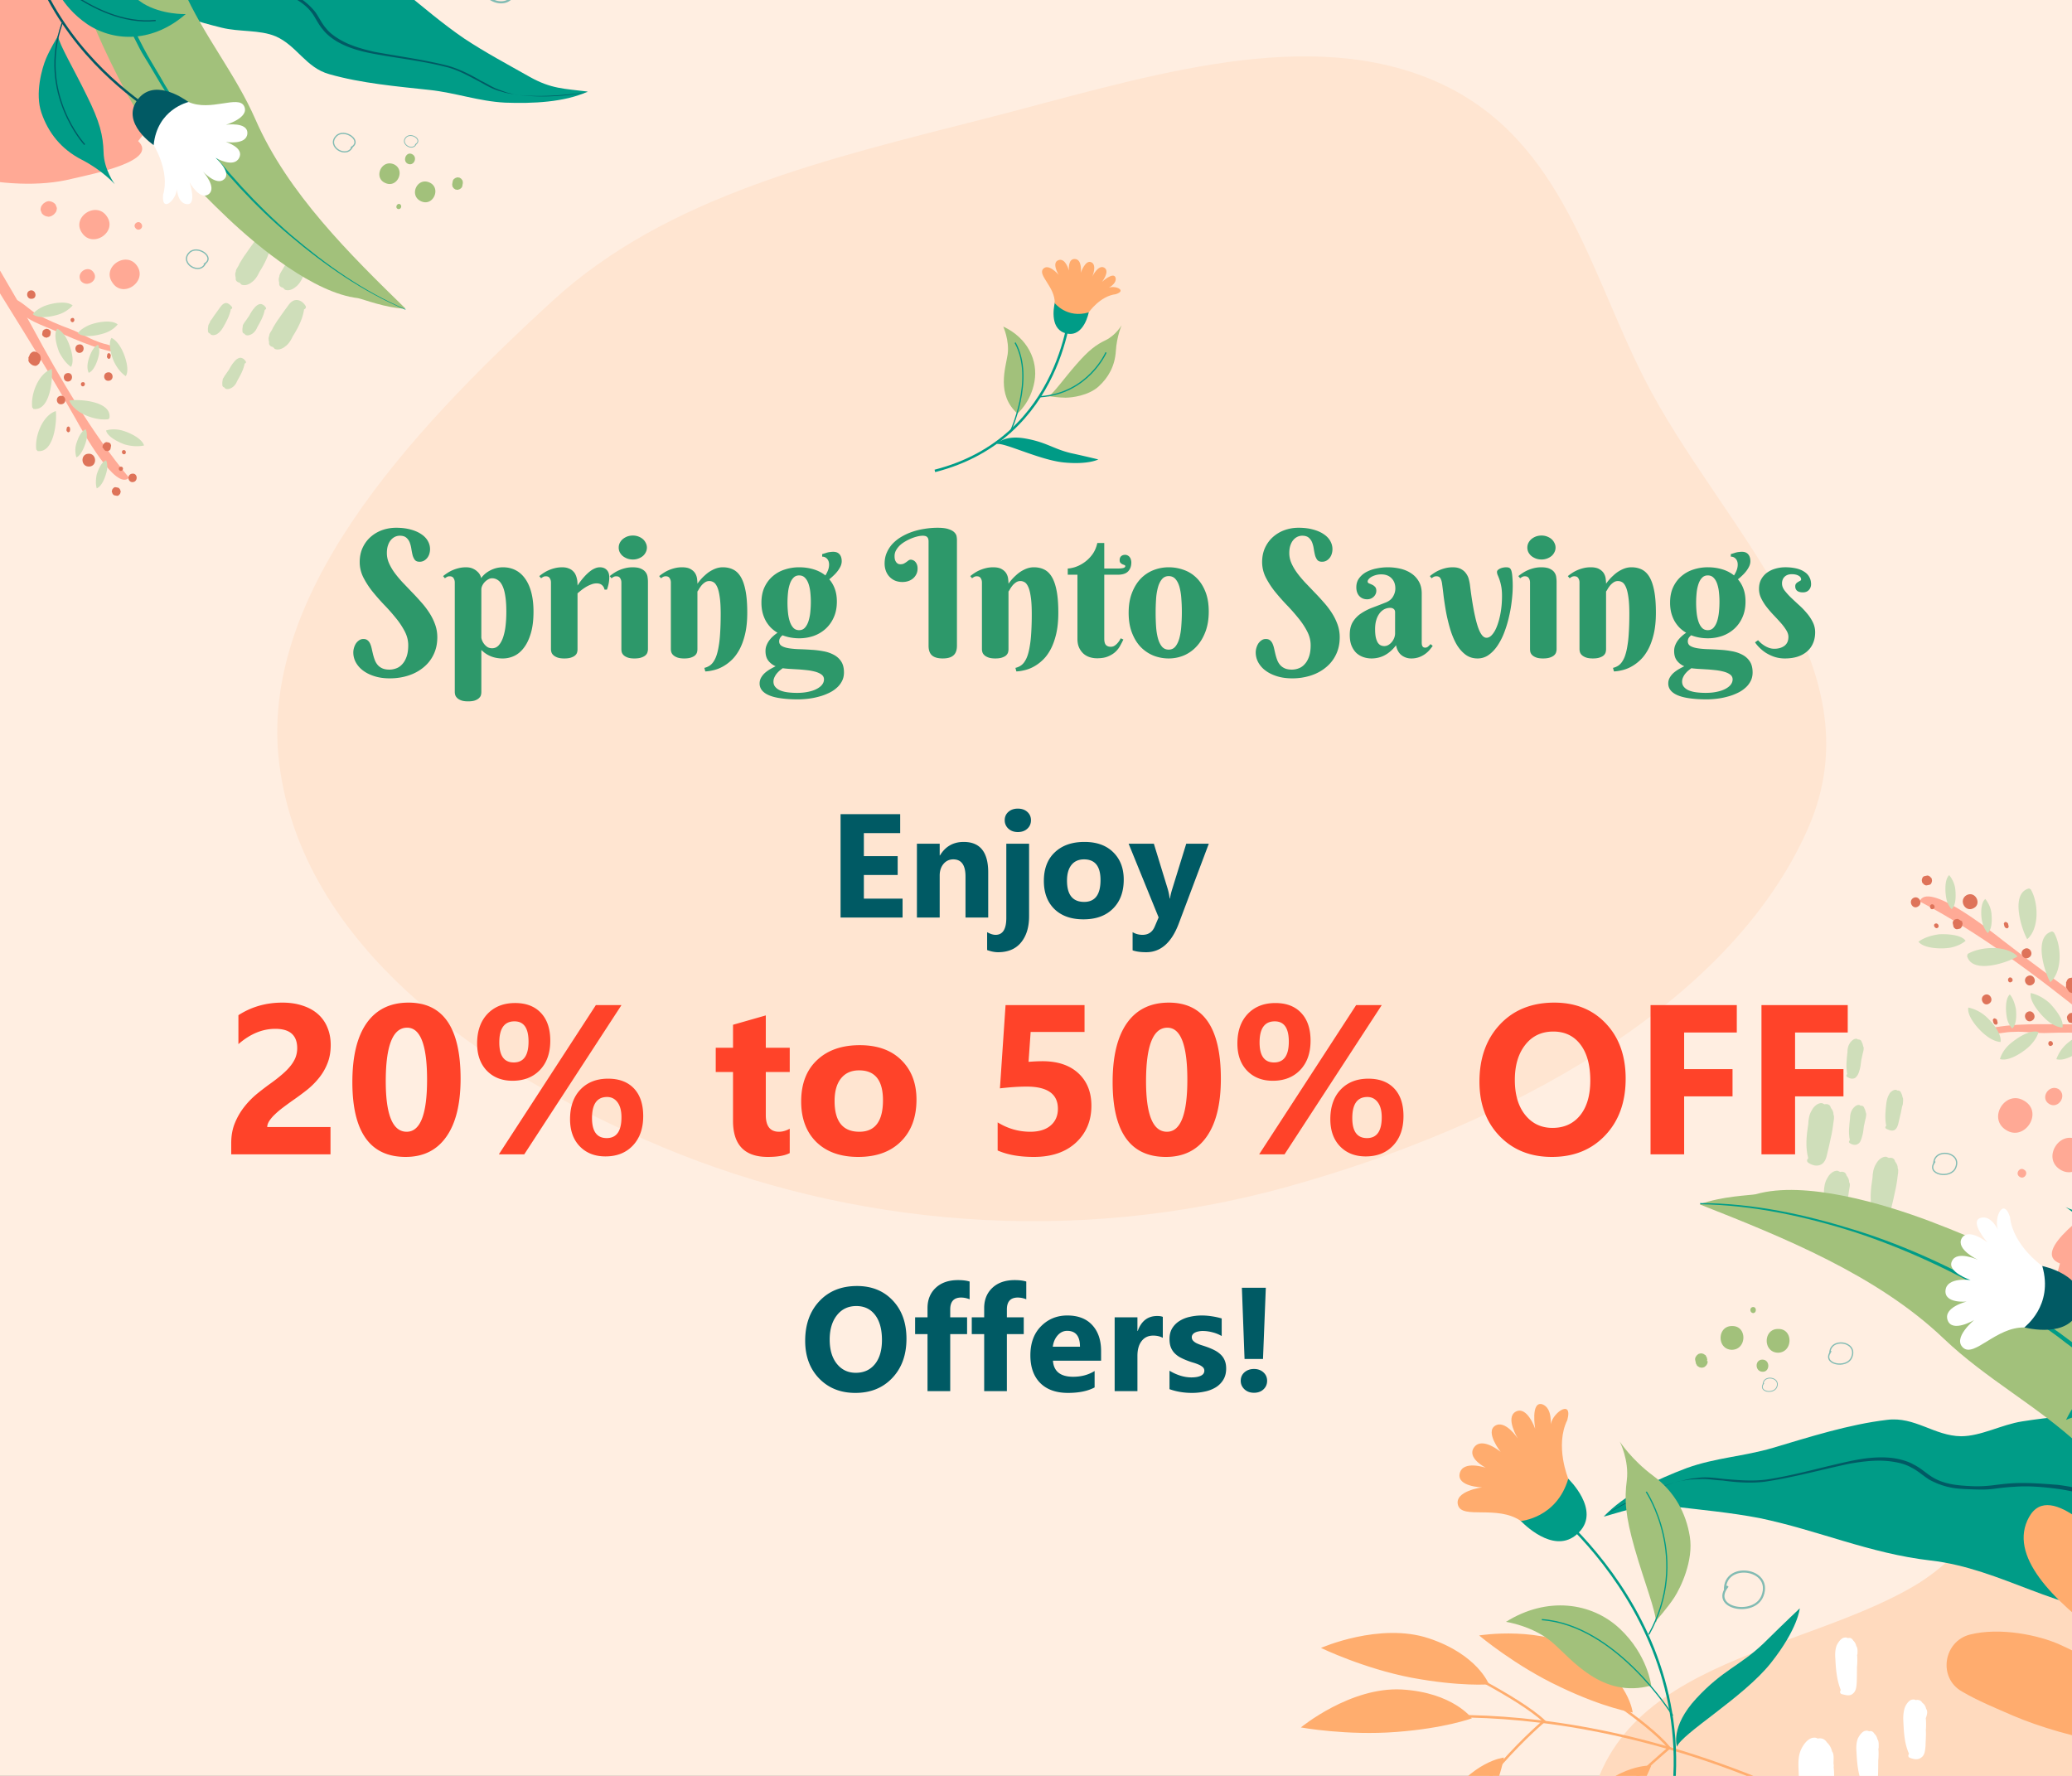 <svg xmlns="http://www.w3.org/2000/svg" width="350" height="300" fill="none"><rect width="100%" height="100%" fill="#333333" stroke="none"/><g clip-path="url(#a)"><path fill="#FFEEE1" d="M0 0h350v300H0z"/><path fill="#FFE5D1" fill-rule="evenodd" d="M166.413 20.03c25.381-6.479 52.405-15.665 74.586-6.923 22.507 8.87 27.044 31.71 36.727 50.791 12.77 25.164 39.899 48.327 27.663 76.092-13.267 30.106-51.22 50.281-87.842 60.469-36.411 10.129-74.02 6.55-105.603-6.656-31.661-13.238-60.832-34.417-64.746-64.573-3.672-28.287 21.35-55.7 46.183-78.446 19.268-17.65 46.319-23.937 73.032-30.755" clip-rule="evenodd"/><path fill="#FFDABE" d="M267.911 314.348c-1.211-33.565 34.054-34.012 55.211-46.312 10.676-6.171 15.876-17.836 26.594-23.811 14.466-8.106 33.928-6.721 47.683 2.031 11.894 7.713 20.9 24.96 22.748 38.915-32.224 10.867-68.046 15.43-101.873 19.259-11.406 1.305-22.687 3.197-33.864 5.58-5.707 1.114-11.475.499-16.499 4.338"/><path fill="#FFA995" d="M347.966 213.438c-3.935 13.753-5.828 30.351 10.403 34.373 9.093 2.264 21.512 3.306 30.866 2.951 14.857-.502 27.939-4.521 29.812-21.217 1.773-15.24-4.217-31.797-20.267-35.447-12.305-2.912-31.421-.271-41.763 7.469-3.524 2.698-14.187 9.891-9.051 11.871"/><path fill="#CFDEBA" d="M312.354 199.713c.014-.413-.167-.784-.447-1.135-.084-.392-.342-.644-.853-.638l-.196.042c-.119-.077-.336-.133-.455-.21-.728-.05-1.408.607-1.696 1.181-.463.714-.59 1.561-.618 2.387-.31 1.911-.502 3.899-.006 5.741-.253.259-.288.574.069.805.594.386 1.364.632 2.107.268.644-.342.89-1.112 1.038-1.861.225-.868.429-1.834.633-2.8.169-.651.239-1.281.331-1.813-.021-.098.056-.217.035-.315.071-.63.338-1.302.058-1.652M315.169 187.941c-.063-.294-.104-.49-.265-.763-.042-.196-.182-.371-.497-.407l-.098.021c-.119-.077-.238-.154-.336-.133-.413-.015-.84.384-1.072.741-.308.476-.4 1.008-.393 1.519-.142 1.26-.304 2.422-.032 3.696-.175.14-.232.357.006.511.357.232.91.421 1.358.121.372-.182.561-.735.674-1.169.189-.553.26-1.183.331-1.813.112-.434.147-.749.26-1.183-.021-.098.077-.119.056-.217.035-.315.169-.651.008-.924M309.713 188.285c.015-.413-.167-.784-.447-1.135-.083-.392-.342-.644-.853-.638l-.196.042c-.119-.077-.336-.133-.455-.211-.728-.049-1.408.608-1.695 1.182-.463.714-.59 1.561-.619 2.387-.31 1.911-.501 3.899-.006 5.741-.252.258-.288.573.069.805.595.386 1.365.631 2.107.268.645-.342.891-1.112 1.038-1.861.225-.868.429-1.834.633-2.8.169-.651.24-1.281.331-1.813-.021-.098.057-.217.036-.315.07-.63.26-1.183.057-1.652M314.732 176.761c-.063-.295-.105-.491-.266-.764-.041-.196-.181-.371-.496-.406l-.098.02c-.119-.077-.238-.154-.336-.133-.413-.014-.841.384-1.072.741-.309.476-.4 1.008-.394 1.519-.141 1.26-.283 2.52-.032 3.697-.175.139-.231.356.007.511.357.231.909.421 1.358.12.35-.28.561-.734.673-1.168.19-.553.26-1.183.331-1.813.113-.434.148-.749.26-1.183-.02-.098.078-.119.057-.217.056-.217.168-.651.008-.924M321.392 185.386c-.063-.294-.104-.491-.265-.764-.042-.196-.182-.371-.497-.406l-.098.021c-.119-.078-.238-.155-.336-.134-.413-.014-.938.405-1.072.741-.308.476-.4 1.008-.491 1.54-.142 1.26-.283 2.52-.011 3.795-.175.139-.232.356.006.511.455.21.91.421 1.379.218.449-.3.561-.734.674-1.168.168-.651.26-1.183.428-1.834.113-.434.127-.847.261-1.183-.021-.098.077-.119.056-.217.014-.413.127-.847-.034-1.12M320.565 197.348c.014-.413-.167-.784-.447-1.135-.084-.392-.342-.644-.853-.638l-.197.042c-.118-.077-.335-.133-.454-.211-.728-.049-1.408.608-1.696 1.182-.463.714-.59 1.561-.618 2.387-.311 1.911-.502 3.899-.006 5.741-.253.258-.288.573.069.805.594.386 1.364.631 2.107.268.644-.342.89-1.112 1.038-1.861.225-.868.429-1.834.633-2.8.169-.651.239-1.281.331-1.813-.021-.098.056-.217.035-.315.071-.63.24-1.281.058-1.652"/><path fill="#009C87" d="M368.879 243.625c-7.934-5.483-18.072-4.962-27.294-3.508-3.474.535-6.948 2.506-10.33 2.509-4.523-.06-7.789-3.361-12.48-2.771-6.498.77-13.116 2.899-19.286 4.727-4.917 1.458-9.692 1.656-14.545 3.408-5.029 1.892-10.619 4.519-14.032 8.219 4.545-1.276 6.793-2.268 11.519-1.738 4.942.586 9.961 1.053 14.77 1.975 9.975 2.076 18.596 5.978 28.893 7.165 12.188 1.399 21.681 8.907 33.989 8.948 5.426-.03 8.61 1.444 13.782 3.108 5.529 1.896 7.707 1.535 8.211-5.235.398-5.825-1.004-17.21-4.332-22.24-2.125-3.237-13.126-7.246-16.951-4.996"/><path fill="#015A64" d="M270.796 256.131c4.057-2.607 8.414-4.766 13.176-5.986l1.765-.377c.609-.027 1.197-.152 1.806-.18 1.218-.054 2.38.108 3.64.249 2.402.206 4.803.411 7.197.106 4.769-.71 9.391-2.105 14.097-3.108 2.353-.502 4.846-.828 7.268-.525 1.162.162 2.464.5 3.513 1.096 1.148.575 2.043 1.409 2.995 2.026 2.022 1.312 4.423 1.517 6.803 1.625a21.4 21.4 0 0 0 3.557-.144c1.197-.152 2.395-.305 3.613-.36 2.436-.109 4.838.096 7.337.281 2.422.303 4.788.824 7.118 1.659 4.641 1.574 8.86 4.056 13.36 5.454 2.31.738 4.634 1.062 7 1.583s4.731 1.041 7.062 1.876l-.421.91c-2.114-.779-4.599-1.377-6.866-1.918-2.366-.521-4.711-.943-7.119-1.66-4.717-1.454-8.838-3.958-13.38-5.552-2.233-.856-4.599-1.377-6.923-1.701-2.422-.304-4.823-.509-7.141-.323-1.218.055-2.415.208-3.613.361-1.197.152-2.436.109-3.675.066-1.24-.044-2.479-.087-3.662-.347a12.7 12.7 0 0 1-3.457-1.313c-1.07-.694-1.966-1.528-2.994-2.026-1.05-.597-2.233-.857-3.395-1.019-2.324-.325-4.719-.019-7.092.385-4.706 1.003-9.349 2.3-14.216 3.03-2.395.306-4.894.121-7.218-.203-1.239-.043-2.422-.304-3.64-.249l-1.828.082c-.588.126-1.197.153-1.785.278-4.447 1.256-8.783 3.513-12.882 5.924"/><path fill="#A2C17B" d="M296.588 201.741c8.306-2.386 21.667 1.633 29.47 4.581 8.811 3.349 17.195 7.096 24.736 12.663 7.563 5.665 14.508 12.281 20.886 19.121 7.951 8.452 3.563 20.559 2.908 30.948-3.051-1.809-5.957-7.749-8.67-10.861-4.37-5.115-9.694-9.412-14.569-14.01-7.281-6.75-15.811-11.184-23.015-18.052-11.324-10.808-27.231-17.153-41.221-22.678 3.699-1.403 8.592-1.524 9.475-1.712"/><path fill="#009C87" d="M287.172 203.235c9.024.024 17.837 1.937 26.404 4.621 8.566 2.683 16.656 6.493 24.478 10.975 3.785 2.37 7.648 4.622 11.202 7.349l2.679 1.991c.853.638 1.805 1.255 2.679 1.991l5.128 4.339c.874.736 1.728 1.374 2.525 2.229l2.448 2.348 4.798 4.717c.874.736 1.573 1.612 2.273 2.488l2.272 2.487 4.546 4.976-.778.678-4.447-4.996-2.175-2.509c-.797-.855-1.497-1.731-2.273-2.488l-4.798-4.717-2.35-2.368c-.776-.757-1.651-1.493-2.525-2.229l-5.127-4.339c-.875-.736-1.728-1.374-2.582-2.012l-2.679-1.992c-3.456-2.748-7.318-4.999-11.124-7.467-7.725-4.503-15.814-8.313-24.304-11.116-8.468-2.704-17.281-4.617-26.228-4.76z"/><path fill="#fff" d="M317.13 293.809a1.7 1.7 0 0 0-.503-.918c-.161-.273-.419-.525-.811-.442l-.099.021a.76.76 0 0 0-.532-.091c-.609.027-1.149.859-1.359 1.314-.267.672-.296 1.498-.227 2.303.083 1.828.263 3.634.912 5.238-.154.238-.189.553.146.687.651.168 1.421.414 1.926-.103.525-.42.575-1.148.646-1.778.029-.826.037-1.75.045-2.674a10.5 10.5 0 0 0 .036-1.751c-.02-.098-.041-.196.036-.315-.007-.511.064-1.141-.216-1.491M309.463 295.853c-.126-.588-.447-1.134-.825-1.464-.3-.448-.678-.778-1.385-.729l-.196.041a1.08 1.08 0 0 0-.749-.147c-1.002.11-1.773 1.3-2.117 2.091-.477 1.126-.422 2.345-.368 3.563.096 2.849.289 5.678 1.462 8.298-.231.357-.225.868.23 1.078.987.302 2.17.563 3.046-.137.777-.678.94-1.84 1.025-2.883.12-1.358.122-2.793.144-4.131q.159-1.418.024-2.772c-.042-.196.035-.315-.006-.511l-.021-.098c-.049-.707.155-1.673-.264-2.199M313.56 278.068a1.7 1.7 0 0 0-.503-.918c-.161-.273-.42-.525-.812-.442l-.098.021a.77.77 0 0 0-.532-.091c-.609.027-1.149.86-1.359 1.315-.267.671-.296 1.498-.227 2.303.082 1.827.262 3.634.912 5.238-.154.237-.19.552.146.686.651.169 1.421.414 1.926-.103.525-.42.575-1.148.625-1.876.029-.826.036-1.75.044-2.674.071-.63.065-1.141.037-1.75-.021-.099-.042-.197.036-.316.014-.413.085-1.043-.195-1.393M325.36 288.673c-.083-.392-.265-.764-.622-.995-.161-.273-.419-.525-.93-.519l-.197.042a.76.76 0 0 0-.532-.092c-.609.028-1.149.86-1.338 1.413-.246.77-.275 1.596-.227 2.303.082 1.828.185 3.753.954 5.434-.154.238-.19.553.146.686.672.267 1.421.415 2.024-.124.525-.419.554-1.245.625-1.875.008-.924.114-1.869.044-2.675.071-.63.044-1.239.016-1.848-.02-.098-.041-.196.036-.315.189-.553.281-1.085.001-1.435"/><path stroke="#FFAD6E" stroke-miterlimit="10" stroke-width=".418" d="M232.273 290.991s42.528-9.169 95.862 26.095"/><path stroke="#FFAD6E" stroke-miterlimit="10" stroke-width=".418" d="M244.018 280.698s12.561 6.034 16.799 10.05c0 0-13.054 10.88-18.424 24.632M267.757 284.349s10.363 6.297 14.216 10.908c0 0-7.898 6.706-13.288 12.672"/><path fill="#FFAD6E" d="M254.046 296.906s-5.321.52-10.125 7.796c-4.803 7.276-3.134 17.99-3.134 17.99s5.173-6.023 8.794-13.559c3.641-7.439 4.465-12.227 4.465-12.227M251.508 284.533s-1.892-5.029-10.165-7.775-18.205 1.626-18.205 1.626 7.201 3.487 15.321 5.036c8.218 1.528 13.049 1.113 13.049 1.113M248.627 290.272s-3.181-4.344-11.799-4.864c-8.716-.499-17.083 6.409-17.083 6.409s7.784 1.416 16.151.759c8.171-.614 12.731-2.304 12.731-2.304M278.926 298.263s-5.313-.404-11.348 5.904c-6.034 6.309-6.27 17.224-6.27 17.224s6.208-5.014 11.116-11.8c4.81-6.765 6.502-11.328 6.502-11.328M275.791 289.298s-.519-5.321-7.893-10.104c-7.256-4.705-18.046-2.917-18.046-2.917s6.12 5.152 13.636 8.674c7.536 3.621 12.303 4.347 12.303 4.347"/><path stroke="#82BBB3" stroke-miterlimit="10" stroke-width=".209" d="M326.663 196.663c-.095-2.85 4.77-2.145 3.704.543-.78 2.113-5.274 1.226-3.493-.998M309.101 228.695c-.095-2.849 4.77-2.144 3.703.543-.779 2.114-5.273 1.227-3.493-.998"/><path stroke="#82BBB3" stroke-miterlimit="10" stroke-width=".358" d="M291.384 268.653c-.219-4.873 8.111-3.779 6.342.903-1.369 3.674-8.978 2.119-5.879-1.617"/><path stroke="#82BBB3" stroke-miterlimit="10" stroke-width=".133" d="M297.82 233.97c-.082-1.827 2.991-1.355 2.324.325-.534 1.343-3.313.808-2.191-.661"/><path stroke="#015A64" stroke-miterlimit="10" stroke-width=".418" d="M342.305 219.155s40.709 2.492 50.274 42.066"/><path fill="#015A64" d="M344.974 213.871s7.49 1.478 6.357 6.741c-1.132 5.264-7.754 4.011-9.371 3.638-1.638-.47-2.336-9.034 3.014-10.379"/><path fill="#fff" d="M344.978 213.87s-4.939-3.456-5.452-8.267c-1.208-3.74-3.019.746-1.816 2.54 0 0-1.257-3.012-3.176-2.398s1.192 4.153 1.192 4.153-3.217-2.594-4.354-.712c-1.038 1.862 2.72 3.623 2.72 3.623s-3.52-1.607-4.362.212c-.94 1.841 3.147 3.224 3.147 3.224s-4.018-.578-4.244 1.725c-.227 2.303 3.582 1.901 3.582 1.901s-3.998.955-3.223 3.147 4.501-.037 4.501-.037-3.755 3.056-1.867 4.703c1.889 1.647 5.598-3.551 10.338-3.434-.021-.098 4.967-3.622 3.014-10.38"/><path fill="#009C87" d="M370.342 226.093s.416-2.856.411-4.803c-.005-1.946-.581-7.051-3.273-10.064s-6.198-5.033-10.783-5.388c-4.586-.355-7.791-1.926-7.791-1.926s3.051 1.809 4.427 4.898c1.355 2.991 2.956 5.212 7.349 8.99 4.414 3.876 8.541 6.891 9.723 8.587M375.522 235.956s-3.217-4.029-9.642-5.324c-6.405-1.197-13.249 1.799-16.89 9.238 0 0 4.203-1.921 8.459-1.189 4.235.635 12.255 3.64 18.073-2.725"/><path stroke="#009C87" stroke-miterlimit="10" stroke-width=".418" d="M259.844 252.93s33.056 23.803 20.056 62.345"/><path fill="#009C87" d="M264.905 249.801s5.532 5.277 1.825 9.04c-3.687 3.861-8.66-.716-9.835-1.901-1.196-1.282 2.719-8.881 8.01-7.139"/><path fill="#FFAC6E" d="M264.913 249.799s-2.312-5.554-.165-9.907c1.033-3.807-2.883-1.025-2.837 1.117 0 0 .452-3.171-1.424-3.796-1.953-.506-1.166 4.144-1.166 4.144s-1.348-3.915-3.281-2.888c-1.835 1.006.352 4.537.352 4.537s-2.125-3.237-3.841-2.153c-1.717 1.083.94 4.411.94 4.411s-3.119-2.614-4.472-.788 1.97 3.474 1.97 3.474-3.87-1.327-4.411.941c-.542 2.268 3.785 2.37 3.785 2.37s-4.79.611-4.071 3.021c.718 2.409 6.644-.085 10.611 2.657 0 0 6.049-.47 8.01-7.14"/><path fill="#A2C17B" d="M279.839 273.676s1.9-2.147 2.98-3.813c1.08-1.665 3.283-6.234 2.622-10.296-.64-3.963-2.534-7.556-6.186-10.263-3.651-2.706-5.637-5.768-5.637-5.768s1.593 3.146 1.184 6.513c-.431 3.269-.258 6 1.346 11.602s3.553 10.415 3.579 12.459"/><path stroke="#009C87" stroke-miterlimit="10" stroke-width=".209" d="M278.088 252.012s7.535 11.308.423 24.099"/><path fill="#A2C17B" d="M278.922 284.737s-.597-5.203-5.332-9.626-12.239-5.487-19.203-1.133c0 0 4.55.67 7.81 3.46s8.398 9.586 16.725 7.299"/><path stroke="#009C87" stroke-miterlimit="10" stroke-width=".209" d="M282.552 289.804s-9.512-15.294-22.107-16.196"/><path fill="#009B86" d="M283.277 295.082s-1.222-3.327 3.278-8.181 7.343-5.46 11.345-9.286c3.981-3.923 6.118-5.917 6.118-5.917s-.291 3.445-4.896 9.244c-4.606 5.799-15.086 11.928-15.845 14.14"/><path fill="#FFA995" d="M347.962 197.554c3.093 2.006 6.353-2.891 3.163-4.876-3.092-2.006-6.255 2.871-3.163 4.876M346.108 186.47c1.547 1.003 3.187-1.397 1.62-2.498-1.623-.884-3.166 1.495-1.62 2.498M338.851 190.887c3.092 2.005 6.353-2.892 3.162-4.877-3.211-2.083-6.353 2.892-3.162 4.877M341.152 198.801c.832.54 1.583-.748.771-1.19-.735-.56-1.604.65-.771 1.19"/><path fill="#A2C17B" d="M292.609 224.011c-2.577-.066-2.644 3.946-.068 4.011 2.556-.032 2.623-4.044.068-4.011M297.72 229.686c-1.338-.022-1.312 2.022.026 2.045 1.239.043 1.311-2.022-.026-2.045M300.398 224.502c-2.577-.065-2.644 3.946-.068 4.012 2.556-.032 2.623-4.044.068-4.012M296.131 220.8c-.609.027-.617.951.013 1.022.609-.027.596-1.05-.013-1.022M288.397 229.726l-.084-.393c-.021-.098-.14-.175-.182-.371l-.357-.231c-.118-.077-.217-.056-.433-.113l-.295.063c-.196.042-.273.161-.448.301l-.154.237a.77.77 0 0 0-.092.532l.042.197.084.392c.02.098.139.175.181.371l.357.231c.119.078.217.057.434.113l.294-.063c.196-.042.273-.161.449-.3l.154-.238a.77.77 0 0 0 .091-.532c-.098.021-.119-.077-.041-.196"/><path fill="#FFAA96" d="M391.504 205.181c-5.465-3.037-10.164-9.21-14.605-13.696-6.951-7.127-15.991-12.989-23.798-19.32-8.919-7.22-18.923-14.722-28.838-19.885 1.313-3.457 11.659 4.689 14.003 6.547 10.444 8.125 21.589 15.691 31.908 23.228 3.33 2.16 24.741 20.861 21.33 23.126"/><path fill="#DE7359" d="M330.98 156.896c.098-.021.196-.042.273-.161l.077-.119s.098-.021.077-.119c.077-.119.077-.119.057-.217-.021-.098.077-.119.056-.217l-.042-.196-.021-.098-.021-.098s-.021-.098-.119-.077c0 0-.021-.098-.119-.077l-.356-.231c-.099.021-.119-.078-.217-.057l-.393.084-.175.14c-.077.119-.175.14-.154.238-.077.119-.056.217-.035.315l.02.098.021.098.084.392.14.175c.119.077.14.175.238.154.119.078.217.057.315.036zM332.218 151.2c1.485-.727 2.574 1.501 1.188 2.206-1.465.825-2.652-1.382-1.188-2.206M349.111 166.97c-.14-.175-.161-.273-.104-.49-.042-.196.035-.315-.007-.511.077-.119.133-.336.211-.455s.252-.259.35-.28l.294-.063c.196-.041.413.015.63.071.119.077.217.056.336.133.238.155.357.232.42.526l.02.098c.14.175.161.273.105.49.042.196-.035.315.006.511-.077.119-.133.336-.21.455s-.252.259-.35.28l-.295.063c-.196.041-.413-.015-.63-.071-.119-.077-.217-.056-.335-.134-.14-.175-.28-.35-.441-.623M342.524 164.89c.918-.503 1.743.961.727 1.485-.918.503-1.742-.961-.727-1.485M339.395 165.147c.469-.203.833.54.363.742-.448.301-.811-.442-.363-.742M341.954 160.298c.918-.504 1.742.961.727 1.485-.918.503-1.743-.961-.727-1.485M338.563 156.409l-.042-.197-.042-.196.077-.119.078-.118.098-.021c.098-.021.098-.021.217.056 0 0 .098-.021.119.077.118.077.118.077.139.175l.021.098.042.196.042.196-.077.119-.077.119-.098.021c-.098.021-.098.021-.217-.056 0 0-.098.021-.119-.077 0 0-.119-.077-.161-.273q.031.147 0 0M335.201 168.09c.917-.503 1.742.961.726 1.485-.917.503-1.644-.982-.726-1.485M324.659 148.917c-.021-.098-.062-.294.015-.413-.021-.098.077-.119.056-.217.077-.119.154-.238.35-.28l.098-.021.295-.063c.098-.021.196-.041.315.036s.217.056.237.154c.119.077.14.175.259.252l.042.196c.021.098.063.294-.014.413.021.098-.078.119-.057.217-.077.119-.154.238-.35.28l-.098.021-.294.063c-.098.021-.196.041-.315-.036s-.217-.056-.238-.154c-.119-.077-.14-.175-.259-.252zM326.891 156.026c.47-.203.833.54.364.742-.372.182-.833-.539-.364-.742M326.215 152.789c.47-.203.833.54.364.742-.449.301-.812-.442-.364-.742M323.208 151.687c.918-.503 1.743.961.727 1.485-.918.503-1.644-.982-.727-1.485M349.225 172.276l-.063-.294c-.021-.098-.042-.196.035-.315s.057-.217.155-.238c.077-.119.175-.14.252-.259l.196-.041c.098-.021.294-.063.413.014.098-.021.119.077.217.056.119.077.238.155.28.351l.021.098.062.294c.021.098.042.196-.035.315s-.056.217-.154.238c-.077.119-.176.14-.253.259l-.196.041c-.098.021-.294.063-.413-.014l-.217-.056c-.119-.077-.14-.176-.3-.449q.031.147 0 0M346.2 175.893c.469-.202.832.54.363.743-.448.3-.812-.442-.363-.743M342.482 170.947c.918-.503 1.742.961.727 1.485-.918.503-1.645-.982-.727-1.485M336.704 172.69l-.042-.196-.042-.196.077-.119.077-.119.098-.021c.098-.021.098-.021.217.057 0 0 .098-.021.119.077.119.077.119.077.14.175l.021.098.042.196.042.196-.078.119-.077.119-.098.021c-.098.021-.098.021-.217-.056 0 0-.098.021-.119-.078-.021-.098-.119-.077-.16-.273"/><path fill="#FFAA96" d="M335.137 173.946c4.958-1.262 10.271-.857 15.284-.901 4.187-.072 5.902.279 8.861 2.621-1.961.418-4.375-.81-6.265-1.022-2.205-.247-4.663-.236-7.001-.147-1.926.103-3.857-.305-5.881-.181-1.435-.002-2.983.431-4.516.45.133-.336.189-.553-.482-.82"/><path fill="#CFDEBA" d="M343.035 167.752c-.296 1.498 1.858 3.909 2.971 4.799.615.484 1.546 1.003 2.372 1.032.337-1.302-1.299-3.208-2.096-4.063-.896-.834-2.064-1.507-3.247-1.768M327.588 157.824c1.218-.055 3.696.032 4.437 1.104-.602.538-1.541.943-2.423 1.131-1.373.293-4.558.255-5.537-.972.974-.72 2.227-1.09 3.523-1.263M339.493 167.995c-.855.798-.689 3.017-.459 4.096.125.588.468 1.232.866 1.66.778-.679.717-2.408.627-3.311-.188-.882-.495-1.842-1.034-2.445M329.259 147.834c-.855.797-.689 3.017-.459 4.095a3.74 3.74 0 0 0 .866 1.66c.778-.678.717-2.408.626-3.311s-.474-1.744-1.033-2.444M335.359 151.863c.56.701.944 1.541 1.034 2.444.09.904.151 2.633-.626 3.311a3.74 3.74 0 0 1-.867-1.66c-.328-1.057-.416-3.396.459-4.095M332.488 170.207c-.296 1.498 1.858 3.909 3.068 4.778.616.484 1.547 1.003 2.373 1.032.239-1.281-1.299-3.208-2.195-4.042a6.5 6.5 0 0 0-3.246-1.768M347.361 178.924c1.54.491 4.132-1.291 5.141-2.326.582-.637 1.143-1.372 1.368-2.239-1.323-.436-3.312.808-4.363 1.647a6.3 6.3 0 0 0-2.146 2.918M337.83 178.907c1.54.492 4.132-1.291 5.141-2.326.582-.637 1.143-1.371 1.368-2.239-1.323-.435-3.313.809-4.364 1.648-.974.72-1.787 1.713-2.145 2.917M346.87 157.402c1.405 2.263 1.54 6.744-.541 8.52-.985-1.737-2.89-7.788.324-8.576.238.154.357.231.217.056M332.22 161.244c2.165-1.384 6.723-1.638 8.576.324-1.716 1.083-7.746 3.086-8.534-.128.175-.14.133-.336-.042-.196M342.972 150.137c1.404 2.263 1.54 6.744-.541 8.52-.986-1.737-2.891-7.788.324-8.576.238.154.356.231.217.056"/><path fill="#FFAC6E" d="M374.536 292.846c-7.917 5.172-26.003.624-34.464-3.005-3.163-1.375-5.969-2.519-8.663-4.097-4.079-2.308-3.135-8.454 1.333-9.612 5.056-1.282 11.699.069 15.338 1.753 10.203 4.589 20.52 13.561 31.721 14.658-7.233-6.042-44.237-23.367-37.048-36.276 3.634-6.515 12.976 4.613 16.893 8.082 5.568 4.963 10.785 10.205 16.276 15.287-6.781-2.962-13.814-19.604-16.831-26.545-1.984-4.497-4.418-13.51 3.091-10.499 12.331 4.956 13.046 24.175 20.003 33.249-1.349-8.732-6.96-26.395-.615-34.615 8.104-10.542 10.261 9.189 10.53 13.334.407 5.756-2.816 47.851-17.564 38.286"/><path fill="#FFDABE" d="M121.028-29.986C110.768-2.77 82.451-14.21 61.438-11.463 50.83-10.02 42.79-2.527 32.23-1.339 17.965.297 2.867-7.235-5.091-18.895c-6.92-10.14-8.345-26.928-5.152-38.693C19.13-55.489 49.269-47.15 77.569-38.894c9.547 2.773 19.19 5.035 28.914 6.87 4.846 1.003 9.248 3.424 14.545 2.038"/><path fill="#FFA995" d="M23.334 23.835c7.743-9.669 14.808-22.293 3.188-30.934-6.505-4.85-16.076-9.836-23.666-12.682-11.95-4.552-23.829-5.734-30.893 6.89-6.514 11.58-7.268 26.808 4.33 35.092 8.855 6.441 25.007 10.726 35.856 8.004 3.787-.876 14.71-3.054 11.185-6.37"/><path fill="#CFDEBA" d="M47.191 46.712c-.15.325-.129.683-.022 1.056-.065.341.058.63.468.795l.17.032c.07.102.224.22.293.32.565.284 1.328-.014 1.75-.376.608-.415.993-1.05 1.292-1.7.887-1.422 1.705-2.946 1.925-4.583.288-.122.422-.362.215-.666-.346-.507-.88-.961-1.594-.92-.63.059-1.083.591-1.452 1.14-.47.618-.956 1.321-1.442 2.025-.352.463-.62.943-.87 1.337-.017.085-.118.155-.134.24-.267.48-.62.943-.599 1.3M41.005 55.172c-.048.256-.08.427-.043.699-.033.17.02.357.26.49l.086.017c.069.101.138.203.223.219.325.15.8-.026 1.105-.234.405-.276.656-.67.822-1.081.534-.96 1.053-1.833 1.262-2.942.187-.053.304-.208.166-.41-.208-.305-.586-.641-1.045-.55-.373.105-.693.398-.928.707-.337.378-.604.858-.871 1.338-.235.309-.369.548-.604.857-.016.086-.101.07-.117.155-.134.24-.353.463-.316.735M45.48 56.725c-.15.325-.129.682-.022 1.056-.065.341.058.629.468.795l.17.032c.07.101.224.219.293.32.565.284 1.328-.014 1.75-.376.608-.415.993-1.05 1.292-1.7.887-1.422 1.705-2.946 1.925-4.583.289-.122.422-.362.215-.666-.346-.508-.88-.961-1.594-.92-.629.058-1.083.591-1.451 1.14a57 57 0 0 0-1.443 2.024c-.352.464-.62.944-.87 1.338-.017.085-.118.154-.134.24-.182.495-.604.857-.599 1.3M37.609 64.25c-.049.256-.08.427-.044.699-.032.17.021.357.261.49l.085.017c.07.101.139.203.224.219.325.15.8-.026 1.104-.234.406-.276.657-.67.823-1.081.534-.96 1.052-1.833 1.262-2.942.186-.053.304-.208.165-.41-.207-.305-.585-.641-1.044-.55-.374.105-.694.398-.929.707-.336.378-.603.858-.87 1.338-.236.309-.37.548-.604.857-.016.086-.102.07-.118.155-.032.17-.352.463-.315.735M35.178 55.134c-.049.256-.08.426-.044.698-.032.171.021.358.26.491l.086.016c.07.102.139.203.224.22.325.149.885-.01 1.104-.234.406-.277.657-.671.908-1.065.534-.96 1.068-1.919 1.278-3.028.186-.053.304-.207.166-.41-.293-.32-.586-.64-1.029-.636-.459.09-.694.4-.929.708-.352.464-.603.858-.956 1.322-.235.309-.384.634-.603.857-.016.086-.102.07-.118.155-.064.341-.384.634-.347.906M39.847 45.856c-.15.325-.128.683-.022 1.056-.065.341.058.63.468.795l.17.032c.07.102.224.22.294.32.565.284 1.327-.014 1.75-.376.608-.415.992-1.05 1.291-1.7.887-1.422 1.705-2.946 1.926-4.583.288-.122.421-.362.214-.666-.346-.507-.879-.961-1.594-.92-.629.059-1.083.591-1.451 1.14a57 57 0 0 0-1.442 2.025c-.353.463-.62.943-.871 1.337-.016.085-.118.155-.134.24-.182.496-.62.943-.599 1.3"/><path fill="#009C87" d="M16.838-7.249C21.341-.216 29.613 2.759 37.466 4.683c2.953.734 6.387.322 9.09 1.45 3.592 1.562 5.096 5.29 9.04 6.389 5.449 1.558 11.447 2.072 16.987 2.675 4.414.48 8.295 1.92 12.757 2.143 4.65.171 9.993-.057 13.957-1.87-4.057-.502-6.185-.461-9.781-2.465-3.752-2.122-7.605-4.174-11.137-6.52C71.106 1.492 65.525-4.508 57.697-8.9c-9.267-5.194-14.338-14.367-24.155-18.516-4.344-1.792-6.41-3.949-9.969-7.094-3.782-3.363-5.642-3.803-8.309 1.436-2.266 4.519-4.955 14.082-3.98 19.213.615 3.296 8.062 10.178 11.87 9.66"/><path fill="#015A64" d="M99.363 15.571c-4.112.726-8.315.993-12.526.375l-1.536-.29c-.496-.182-1.007-.279-1.503-.46-.991-.364-1.865-.883-2.824-1.417-1.85-.967-3.683-2.02-5.714-2.492-4.046-1.028-8.205-1.46-12.299-2.232-2.047-.387-4.147-.96-5.98-2.013-.874-.518-1.801-1.223-2.44-2.05-.724-.843-1.16-1.81-1.714-2.62-1.176-1.724-3.026-2.691-4.89-3.573a18.5 18.5 0 0 0-2.89-1.076c-1.007-.278-2.015-.557-3.006-.92-1.983-.728-3.832-1.695-5.766-2.679-1.834-1.053-3.55-2.26-5.131-3.707-3.18-2.808-5.72-6.203-8.847-8.825-1.598-1.361-3.346-2.398-5.061-3.605-1.716-1.207-3.431-2.414-5.013-3.861l.64-.586c1.428 1.33 3.213 2.638 4.843 3.829 1.716 1.207 3.447 2.329 5.13 3.707 3.282 2.74 5.736 6.118 8.831 8.91 1.497 1.43 3.212 2.638 4.96 3.675 1.833 1.052 3.682 2.02 5.596 2.646.991.364 1.999.642 3.006.92 1.008.279 1.983.728 2.958 1.177s1.95.898 2.809 1.502a11 11 0 0 1 2.322 2.205c.623.913 1.059 1.878 1.714 2.62.639.827 1.497 1.431 2.37 1.95 1.748 1.036 3.763 1.593 5.794 2.065 4.094.772 8.237 1.29 12.368 2.334 2.015.557 3.95 1.54 5.698 2.577.975.449 1.833 1.053 2.824 1.416l1.487.546c.512.097 1.008.279 1.52.375 3.886.469 8.105.116 12.27-.423"/><path fill="#A2C17B" d="M60.466 50.366c-7.432-.873-16.76-8.552-22.006-13.517-5.918-5.622-11.36-11.42-15.522-18.389-4.146-7.054-7.48-14.662-10.286-22.259-3.525-9.41 4.03-17.613 8.029-25.692 1.831 2.466 2.165 8.182 3.292 11.575 1.78 5.548 4.594 10.76 6.95 16.064 3.457 7.896 8.803 14.205 12.26 22.101 5.43 12.42 16.012 22.81 25.338 31.902-3.338-.1-7.202-1.624-8.055-1.785"/><path fill="#009C87" d="M68.484 52.32c-7.2-3.037-13.6-7.514-19.544-12.522-5.945-5.01-11.132-10.758-15.881-16.955-2.145-3.143-4.563-6.25-6.489-9.616l-1.474-2.487c-.468-.795-1.022-1.606-1.474-2.487l-2.644-5.18c-.452-.881-.92-1.676-1.272-2.626l-1.17-2.694-2.254-5.372c-.452-.88-.718-1.814-.983-2.748l-.983-2.747-1.967-5.495.848-.281 1.865 5.564.898 2.73c.351.95.617 1.884.983 2.748l2.255 5.373L20.283.203c.367.864.819 1.744 1.271 2.625l2.644 5.18c.452.881.92 1.676 1.389 2.471l1.474 2.487c1.84 3.35 4.173 6.44 6.387 9.686 4.664 6.18 9.85 11.93 15.694 17.007 5.86 4.993 12.243 9.554 19.358 12.576z"/><path stroke="#82BBB3" stroke-miterlimit="10" stroke-width=".209" d="M34.745 44.363c-.877 2.307-4.527.117-2.776-1.673 1.33-1.427 4.622.784 2.456 1.966M59.573 24.668c-.877 2.308-4.527.117-2.776-1.672 1.33-1.428 4.622.784 2.456 1.965"/><path stroke="#82BBB3" stroke-miterlimit="10" stroke-width=".358" d="M86.997-1.338c-1.455 3.966-7.743.305-4.763-2.842 2.322-2.477 7.88 1.31 4.155 3.257"/><path stroke="#82BBB3" stroke-miterlimit="10" stroke-width=".133" d="M70.342 24.227c-.545 1.487-2.842.082-1.747-1.036.875-.895 2.916.462 1.529 1.26"/><path stroke="#015A64" stroke-miterlimit="10" stroke-width=".418" d="M29.764 21.161S-1.918 5.553 3.68-29.255"/><path fill="#015A64" d="M25.952 24.505s-5.488-3.686-2.822-7.511c2.665-3.826 7.535-.61 8.702.229 1.065.907-1.241 7.98-5.88 7.282"/><path fill="#fff" d="M25.956 24.506s2.789 4.413 1.59 8.427c-.287 3.39 2.66.414 2.3-1.421 0 0-.004 2.826 1.734 2.977 1.738.152.437-3.716.437-3.716s1.702 3.148 3.24 2.025c1.45-1.14-.962-3.803-.962-3.803s2.274 2.46 3.556 1.29c1.366-1.156-1.436-3.628-1.436-3.628s3.016 1.805 3.968.042c.95-1.764-2.226-2.717-2.226-2.717s3.513.575 3.628-1.436c.114-2.01-3.609-1.476-3.609-1.476s4.022-1.184 3.065-3.131c-.958-1.948-5.659.963-9.406-.715-.101.069-5.264 1.214-5.88 7.282"/><path fill="#009C87" d="M9.691 6.243S8.404 8.385 7.757 9.94s-1.895 5.826-.752 9.133c1.142 3.308 3.266 6.094 6.81 7.911s5.578 4.145 5.578 4.145-1.831-2.466-1.897-5.394c-.082-2.842-.618-5.151-2.863-9.639-2.228-4.572-4.517-8.36-4.893-10.11"/><path stroke="#015A64" stroke-miterlimit="10" stroke-width=".209" d="M14.307 24.428S6.314 15.764 10.492 3.92"/><path fill="#009C87" d="M8.862-3.366s1.221 4.294 5.92 7.478c4.716 3.098 11.184 2.994 16.58-1.73 0 0-3.999.13-7.17-1.794-3.068-1.993-8.47-7.076-15.33-3.954"/><path stroke="#015A64" stroke-miterlimit="10" stroke-width=".209" d="M5.07-7.173S15.396 4.581 26.296 3.46"/><path fill="#69928C" d="M3.76-11.483S5.287-8.81 2.173-4.01C-.941.79-3.315 1.668-6.167 5.547c-2.853 3.878-4.38 5.887-4.38 5.887s-.322-2.976 2.852-8.56S3.39-9.522 3.76-11.483"/><path fill="#FFA995" d="M18.029 36.527c-1.8-2.637-6.042.184-4.158 2.837 1.8 2.636 6.042-.185 4.158-2.837M15.791 45.999c-.9-1.319-3.013.05-2.13 1.453 1.002 1.249 3.115-.119 2.13-1.453M23.154 44.915c-1.8-2.636-6.042.185-4.158 2.837 1.784 2.722 5.957-.2 4.158-2.837M23.879 37.808c-.484-.71-1.515.068-1.014.692.484.71 1.498.018 1.014-.692M9.065 36.249c.102-.07.219-.224.337-.378.117-.155.15-.325.165-.41.033-.171.065-.342-.004-.443-.054-.187-.123-.288-.176-.475l-.224-.219c-.154-.117-.394-.251-.564-.283l-.342-.065c-.272.037-.458.09-.661.229l-.203.138c-.101.07-.219.224-.336.378a.94.94 0 0 0-.166.41c-.032.172-.065.342.005.444.053.186.122.288.175.474l.224.22c.154.117.394.25.565.282l.34.065c.273-.037.46-.09.662-.229z"/><path fill="#A2C17B" d="M71.151 34.01c2.036.913 3.432-2.268 1.396-3.183-2.121-.93-3.517 2.252-1.396 3.182M68.9 27.666c1.061.465 1.724-1.177.664-1.642-.976-.45-1.639 1.192-.663 1.642M65.11 30.924c2.036.914 3.432-2.267 1.396-3.182-2.138-.845-3.448 2.353-1.396 3.182M67.202 35.294c.495.182.81-.553.331-.82-.496-.182-.827.638-.331.82M76.448 30.767l-.064.341c-.017.085.053.187.02.357l.208.305c.07.101.154.117.309.235l.256.048c.17.032.272-.037.459-.09l.202-.139a.66.66 0 0 0 .252-.394l.032-.17.064-.342c.016-.085-.053-.186-.02-.357l-.208-.304c-.07-.102-.155-.118-.31-.235l-.255-.048c-.17-.033-.272.037-.459.09l-.203.138a.66.66 0 0 0-.25.394z"/><path fill="#FFAA96" d="M-14.217 15.953c3.35 4.254 5.037 10.756 7.084 15.824 3.169 8.019 8.428 15.725 12.546 23.392 4.709 8.751 10.19 18.09 16.382 25.53-2.205 2.322-7.744-7.645-8.994-9.913C7.176 60.802.805 51.03-4.916 41.56c-1.836-2.909-12.682-25.008-9.3-25.607"/><path fill="#DE7359" d="M18.082 74.698c-.086-.016-.171-.032-.273.037l-.1.069s-.086-.016-.102.07c-.102.068-.102.068-.118.154s-.101.069-.117.154l-.032.17-.017.086-.016.085s-.016.086.07.102c0 0-.017.085.069.101l.207.304c.086.016.07.102.155.118l.341.064.187-.053c.101-.07.186-.053.203-.138.1-.07.117-.155.133-.24l.016-.086.016-.085.065-.341-.053-.187c-.07-.101-.053-.186-.139-.203-.069-.1-.154-.117-.24-.133zM15.084 78.814c-1.429.084-1.554-2.06-.21-2.16 1.445-.168 1.64 2.077.21 2.16M6.872 60.569c.053.186.037.272-.08.426-.032.17-.134.24-.166.41-.101.07-.219.224-.32.294s-.288.122-.374.106l-.256-.049c-.17-.032-.325-.15-.48-.267-.068-.101-.154-.117-.223-.219-.138-.203-.208-.304-.16-.56l.017-.085c-.053-.187-.037-.272.08-.427.033-.17.134-.24.166-.41.102-.07.219-.224.32-.293.102-.07.289-.122.374-.106l.256.048c.17.032.325.15.48.267.068.102.154.118.223.22.053.186.191.389.143.645M11.53 64.45c-.9.096-1.07-1.35-.083-1.428.901-.095.985 1.334.083 1.429M14.018 65.275c-.443.005-.484-.71-.042-.714.459-.09.5.624.042.714M10.359 68.294c-.902.094-1.07-1.35-.084-1.43.901-.095 1.07 1.35.083 1.43M11.853 72.551l-.033.171-.032.17-.101.07-.102.069-.085-.016c-.085-.016-.085-.016-.155-.118 0 0-.085-.016-.069-.101-.069-.101-.069-.101-.053-.187l.016-.085.032-.17.033-.171.101-.07.102-.069.085.017c.085.016.085.016.154.117 0 0 .086.016.07.101 0 0-.017.086.036.272q-.104-.151 0 0M18.35 64.326c-.9.095-1.07-1.35-.083-1.429.901-.095 1.07 1.35.084 1.43M20.36 83.167c-.016.085-.048.256-.15.325-.015.085-.1.07-.117.155-.101.069-.203.138-.373.106l-.085-.016-.256-.049c-.086-.016-.171-.032-.24-.133-.07-.102-.155-.118-.139-.203-.069-.101-.053-.187-.122-.288l.032-.17c.016-.086.049-.257.15-.326.016-.085.101-.069.117-.154.102-.07.203-.139.374-.106l.085.016.256.048c.085.016.17.032.24.133s.154.118.138.203c.07.102.053.187.122.288zM20.952 76.742c-.443.005-.485-.71-.042-.714.442-.005.484.71.041.714M20.424 79.557c-.442.005-.484-.71-.041-.715.458-.09.585.64.041.715M22.452 81.443c-.901.094-1.07-1.35-.083-1.43.9-.095.985 1.335.083 1.43M5.338 50.474c-.901.095-1.07-1.35-.083-1.43.885-.009 1.054 1.436.083 1.43M8.557 56.294l-.049.256c-.016.085-.032.17-.133.24s-.118.154-.203.138c-.101.069-.187.053-.288.122l-.17-.032c-.086-.016-.257-.049-.326-.15-.085-.016-.069-.101-.154-.117-.07-.102-.139-.203-.106-.374l.016-.085.048-.256c.016-.085.032-.17.134-.24.101-.069.117-.154.202-.138.102-.07.187-.053.288-.122l.171.032c.085.016.256.048.325.15l.155.117c.069.101.138.203.09.459q.024-.129 0 0M12.268 54.432c-.443.005-.484-.71-.042-.715.374-.106.5.625.042.715M13.491 59.61c-.9.095-1.07-1.35-.083-1.43.901-.094.985 1.335.083 1.43M18.696 60.15l-.032.17-.032.171-.102.07-.1.069-.086-.017c-.085-.016-.085-.016-.155-.117 0 0-.085-.016-.069-.101-.07-.102-.07-.102-.053-.187l.016-.085.032-.171.033-.17.1-.07.102-.069.086.016c.085.016.085.016.154.118 0 0 .085.016.07.101.069.101.069.101.036.272"/><path fill="#FFAA96" d="M20.383 59.673c-4.383-.65-8.492-2.751-12.51-4.393-3.369-1.343-4.62-2.197-6.201-5.057 1.706.322 3.223 2.11 4.662 2.911 1.679.935 3.645 1.748 5.543 2.46 1.572.562 2.979 1.534 4.637 2.112 1.146.48 2.526.653 3.758 1.15-.22.224-.337.379.11.817"/><path fill="#CFDEBA" d="M11.988 61.976c.737-1.098-.177-3.744-.768-4.827-.33-.592-.9-1.318-1.55-1.617-.704.927-.035 2.996.316 3.946.521.982 1.144 1.894 2.002 2.498M21.094 75.089c-.991-.364-2.942-1.262-3.175-2.366.662-.229 1.547-.238 2.314-.094 1.195.226 3.726 1.322 4.098 2.629-1.104.233-2.23.11-3.237-.17M14.984 62.982c.95-.351 1.56-2.18 1.737-3.117a3.25 3.25 0 0 0-.137-1.616c-.848.281-1.378 1.683-1.608 2.435-.23.751-.306 1.62.008 2.298M16.337 82.495c.95-.351 1.56-2.18 1.737-3.118a3.25 3.25 0 0 0-.137-1.615c-.848.281-1.378 1.683-1.608 2.435-.145.767-.204 1.551.008 2.298M12.898 77.253c-.213-.746-.238-1.546-.008-2.298s.76-2.153 1.608-2.435c.175.475.233 1.104.136 1.616-.177.938-.888 2.836-1.736 3.117M21.237 63.544c.737-1.097-.177-3.743-.853-4.843-.33-.592-.9-1.318-1.55-1.617-.62.943-.035 2.996.4 3.962.506 1.067 1.145 1.895 2.003 2.498M12.27 51.605c-1.065-.907-3.732-.35-4.884.139-.678.313-1.372.712-1.842 1.33.911.79 2.917.462 4.037.144a5.46 5.46 0 0 0 2.69-1.613M19.88 54.808c-1.066-.908-3.733-.351-4.885.138-.678.314-1.371.713-1.841 1.331.91.79 2.916.462 4.036.143 1.019-.249 2-.77 2.69-1.612M5.463 68.96c-.365-2.278 1.025-5.903 3.282-6.625.206 1.717-.297 7.187-3.128 6.742-.053-.187-.207-.305-.154-.118M18.452 70.793c-2.192.38-5.918-.94-6.742-3.128 1.734-.291 7.22.126 6.774 2.957-.101.07-.219.224-.032.17M6.15 76.068c-.365-2.278 1.026-5.902 3.282-6.625.206 1.718-.296 7.188-3.127 6.742-.053-.187-.208-.304-.155-.118"/><path fill="#FFAC6E" d="M28.671-48.476c8.054-1.483 20.979 8.2 26.523 13.928 2.066 2.157 3.925 4.01 5.549 6.17 2.486 3.209-.324 7.802-4.28 7.232-4.468-.667-9.322-3.968-11.665-6.53-6.614-7.079-11.854-17.697-20.434-22.32 3.756 7.247 27.518 33.462 17.457 41.369-5.08 3.988-8.82-8.025-10.789-12.107-2.787-5.826-5.2-11.759-7.887-17.654 4.426 4.634 4.477 20.279 4.565 26.832.08 4.256-.99 12.269-5.981 7.352-8.191-8.083-2.334-23.673-4.855-33.248-1.844 7.426-3.27 23.41-11.088 27.854-10 5.71-5.122-10.772-3.95-14.173 1.685-4.717 18.254-37.278 26.835-24.705"/><path fill="#005A64" d="M152.461 155h-10.472v-17.462h10.07v3.203h-6.137v3.884h5.711v3.191h-5.711v3.994h6.539zm14.466 0h-3.835v-6.929q0-2.898-2.07-2.898-.999 0-1.644.767t-.646 1.949V155h-3.847v-12.469h3.847v1.973h.049q1.376-2.278 4.006-2.278 4.14 0 4.14 5.139zm5.005-14.442q-.974 0-1.595-.572a1.88 1.88 0 0 1-.621-1.425q0-.864.621-1.412.621-.549 1.595-.548.987 0 1.595.548.621.548.621 1.412 0 .877-.621 1.437-.608.56-1.595.56m1.9 14.223q0 2.764-1.352 4.42t-3.896 1.656q-.841 0-1.839-.365v-3.02q.804.45 1.425.45 1.814 0 1.814-2.849v-12.542h3.848zm9.181.523q-3.117 0-4.907-1.741-1.778-1.754-1.778-4.749 0-3.093 1.851-4.834 1.85-1.754 5.005-1.754 3.105 0 4.87 1.754 1.766 1.741 1.766 4.615 0 3.105-1.827 4.907-1.814 1.803-4.98 1.802m.098-10.131q-1.365 0-2.119.938t-.755 2.654q0 3.593 2.898 3.593 2.764 0 2.764-3.69 0-3.495-2.788-3.495m21.078-2.642-5.066 13.468q-1.827 4.858-5.504 4.858-1.4 0-2.301-.317v-3.068q.767.45 1.668.45 1.485 0 2.07-1.4l.658-1.546-5.066-12.445h4.262l2.326 7.586a10 10 0 0 1 .341 1.668h.048a12 12 0 0 1 .402-1.644l2.35-7.61zm-59.704 92.773q-3.75 0-6.112-2.435-2.363-2.447-2.363-6.368 0-4.141 2.399-6.698t6.357-2.557q3.738 0 6.039 2.448 2.314 2.447 2.314 6.453 0 4.116-2.399 6.637-2.386 2.52-6.235 2.52m.171-14.673q-2.07 0-3.288 1.559-1.218 1.547-1.218 4.104 0 2.594 1.218 4.103 1.218 1.51 3.191 1.51 2.033 0 3.226-1.461 1.194-1.473 1.194-4.079 0-2.716-1.157-4.226t-3.166-1.51m19.13-1.144a3.9 3.9 0 0 0-1.425-.293q-1.851 0-1.851 2.01v1.327h2.85v2.837h-2.85V235h-3.835v-9.632h-2.095v-2.837h2.095v-1.547q0-2.13 1.388-3.433t3.775-1.303q1.168 0 1.948.243zm9.571 0a3.9 3.9 0 0 0-1.425-.293q-1.851 0-1.851 2.01v1.327h2.85v2.837h-2.85V235h-3.835v-9.632h-2.095v-2.837h2.095v-1.547q0-2.13 1.388-3.433t3.775-1.303q1.168 0 1.948.243zm12.639 10.374h-8.134q.195 2.716 3.422 2.716 2.058 0 3.617-.974v2.776q-1.73.925-4.494.925-3.02 0-4.688-1.668-1.668-1.68-1.668-4.676 0-3.105 1.802-4.919 1.802-1.815 4.433-1.815 2.727 0 4.213 1.62 1.497 1.62 1.497 4.396zm-3.567-2.362q0-2.679-2.168-2.679-.926 0-1.607.767-.67.768-.816 1.912zm13.991-1.498q-.694-.377-1.62-.377-1.254 0-1.96.925-.706.913-.706 2.497V235h-3.848v-12.469h3.848v2.313h.048q.914-2.532 3.288-2.532.61 0 .95.146zm1.132 8.67v-3.117a8.2 8.2 0 0 0 1.888.852 6.3 6.3 0 0 0 1.79.28q1.022 0 1.607-.28.597-.28.597-.852a.79.79 0 0 0-.268-.609 2.5 2.5 0 0 0-.694-.426 8 8 0 0 0-.913-.329 11 11 0 0 1-.962-.329 10 10 0 0 1-1.316-.596 4 4 0 0 1-.949-.755 3.1 3.1 0 0 1-.585-.987q-.195-.56-.195-1.327 0-1.047.451-1.802a3.75 3.75 0 0 1 1.218-1.23 5.4 5.4 0 0 1 1.741-.706 9 9 0 0 1 2.046-.232q.828 0 1.68.134.852.122 1.68.366v2.971a5.9 5.9 0 0 0-1.57-.633 6.4 6.4 0 0 0-1.632-.22 3.4 3.4 0 0 0-.719.074q-.329.06-.584.194a1 1 0 0 0-.402.329.73.73 0 0 0-.146.451q0 .34.219.584.219.245.573.426.353.171.779.317.438.134.864.28.768.268 1.389.585t1.059.742q.45.426.682.999.243.572.243 1.364 0 1.108-.487 1.899a3.84 3.84 0 0 1-1.278 1.279 5.7 5.7 0 0 1-1.839.706 10 10 0 0 1-2.155.231q-2.058 0-3.812-.633m16.269-17.133-.475 12.031h-3.118l-.45-12.031zm-1.997 17.742q-.975 0-1.608-.584-.633-.597-.633-1.437 0-.877.633-1.437.646-.56 1.608-.56.974 0 1.595.572.621.56.621 1.425 0 .876-.621 1.449-.61.572-1.595.572"/><path fill="#FF4329" d="M45.14 190.395h10.688V195h-16.77v-1.898q0-1.935.651-3.463a11.3 11.3 0 0 1 1.635-2.76 14 14 0 0 1 2.144-2.162 50 50 0 0 1 2.233-1.705 26 26 0 0 0 1.933-1.512q.844-.72 1.406-1.424.58-.72.862-1.441a4.4 4.4 0 0 0 .281-1.565q0-1.617-.914-2.443t-2.795-.826q-3.252 0-6.222 2.584v-4.887q3.285-2.127 7.418-2.127 1.916 0 3.427.51 1.53.492 2.584 1.424a6 6 0 0 1 1.6 2.267q.562 1.319.562 2.953 0 1.741-.545 3.094a9.2 9.2 0 0 1-1.423 2.461 13 13 0 0 1-2.04 2.039 48 48 0 0 1-2.408 1.776q-.843.597-1.635 1.195-.773.58-1.37 1.16a6 6 0 0 0-.95 1.107q-.351.545-.351 1.038m23.38 5.044q-9 0-9-12.638 0-6.556 2.425-9.985 2.445-3.444 7.067-3.445 8.79 0 8.789 12.85 0 6.398-2.408 9.808-2.39 3.41-6.874 3.41m.246-21.832q-3.604 0-3.604 9.053 0 8.526 3.533 8.526 3.446 0 3.446-8.79t-3.375-8.789m17.806 8.965q-2.69 0-4.341-1.705-1.635-1.705-1.635-4.588 0-3.146 1.74-4.992 1.758-1.846 4.676-1.846 2.794 0 4.36 1.67 1.581 1.67 1.581 4.694 0 3.11-1.74 4.939-1.74 1.828-4.64 1.828m.334-10.037q-2.565 0-2.566 3.569 0 3.375 2.443 3.375 2.496 0 2.496-3.516 0-3.428-2.373-3.428m18.071-2.742L88.559 195h-4.29l16.383-25.207zm-2.707 25.559q-2.69 0-4.342-1.706-1.635-1.705-1.635-4.587 0-3.147 1.74-4.993 1.758-1.845 4.676-1.845 2.813 0 4.377 1.652t1.564 4.676q0 3.11-1.74 4.957t-4.64 1.846m.281-10.038q-2.549 0-2.549 3.569 0 3.375 2.478 3.375 2.497 0 2.497-3.516 0-1.635-.668-2.531-.669-.897-1.758-.897m30.849 9.475q-1.23.65-3.709.65-5.871 0-5.871-6.099v-8.244h-2.918V177h2.918v-3.885l5.537-1.582V177h4.043v4.096h-4.043v7.277q0 2.813 2.233 2.813.879 0 1.81-.51zm11.584.65q-4.5 0-7.084-2.513-2.566-2.532-2.566-6.856 0-4.464 2.672-6.978 2.672-2.531 7.224-2.531 4.483 0 7.032 2.531 2.549 2.513 2.549 6.662 0 4.482-2.637 7.084-2.62 2.601-7.19 2.601m.141-14.625q-1.969 0-3.059 1.354-1.089 1.354-1.089 3.832 0 5.186 4.183 5.186 3.99 0 3.99-5.327 0-5.045-4.025-5.045m23.396 13.536v-4.746q2.584 1.581 5.502 1.582 2.198 0 3.428-1.038 1.248-1.054 1.248-2.847 0-3.744-5.291-3.744-1.951 0-4.5.298l.949-14.062h13.342v4.535h-9.105l-.352 5.045q1.354-.105 2.338-.105 3.885 0 6.082 2.039t2.197 5.484q0 3.814-2.619 6.24-2.619 2.409-7.101 2.408-3.639 0-6.118-1.089m28.424 1.089q-9 0-9-12.638 0-6.556 2.426-9.985 2.443-3.444 7.067-3.445 8.789 0 8.789 12.85 0 6.398-2.409 9.808-2.39 3.41-6.873 3.41m.246-21.832q-3.603 0-3.603 9.053 0 8.526 3.533 8.526 3.445 0 3.445-8.79t-3.375-8.789m17.807 8.965q-2.69 0-4.342-1.705-1.635-1.705-1.635-4.588 0-3.146 1.741-4.992 1.757-1.846 4.676-1.846 2.794 0 4.359 1.67 1.582 1.67 1.582 4.694 0 3.11-1.74 4.939-1.74 1.828-4.641 1.828m.334-10.037q-2.566 0-2.566 3.569 0 3.375 2.443 3.375 2.496 0 2.496-3.516 0-3.428-2.373-3.428m18.07-2.742L216.984 195h-4.289l16.383-25.207zm-2.707 25.559q-2.69 0-4.341-1.706-1.635-1.705-1.635-4.587 0-3.147 1.74-4.993 1.757-1.845 4.676-1.845 2.813 0 4.377 1.652t1.564 4.676q0 3.11-1.74 4.957t-4.641 1.846m.282-10.038q-2.55 0-2.549 3.569 0 3.375 2.478 3.375 2.496 0 2.496-3.516 0-1.635-.668-2.531t-1.757-.897m31.166 10.125q-5.415 0-8.825-3.515-3.41-3.533-3.41-9.194 0-5.976 3.463-9.668 3.463-3.69 9.176-3.691 5.397 0 8.719 3.533 3.339 3.534 3.339 9.317 0 5.941-3.462 9.58-3.446 3.639-9 3.638m.246-21.181q-2.99 0-4.746 2.25-1.758 2.232-1.758 5.924 0 3.744 1.758 5.923 1.757 2.18 4.605 2.18 2.936 0 4.658-2.109 1.723-2.127 1.723-5.889 0-3.92-1.67-6.099t-4.57-2.18m30.99.158h-8.895v6.188h8.174v4.605h-8.174V195h-5.677v-25.207h14.572zm18.738 0h-8.894v6.188h8.173v4.605h-8.173V195h-5.678v-25.207h14.572z"/><path fill="#2D986A" d="M65.788 113.119q.585 0 1.155-.219.57-.206 1.008-.702.454-.482.73-1.271.279-.789.278-1.929 0-1.227-.614-2.382a13 13 0 0 0-1.52-2.265 32 32 0 0 0-1.972-2.221 38 38 0 0 1-1.972-2.25 14.3 14.3 0 0 1-1.52-2.367q-.6-1.227-.6-2.557t.483-2.397q.496-1.081 1.33-1.826a6 6 0 0 1 1.958-1.17 7 7 0 0 1 2.396-.408q1.36 0 2.411.292 1.067.278 1.797.774.745.483 1.126 1.155.38.658.38 1.402 0 .351-.103.731a2.1 2.1 0 0 1-.321.672 1.9 1.9 0 0 1-.556.512 1.5 1.5 0 0 1-.789.204q-.54 0-.803-.321a2.4 2.4 0 0 1-.38-.819 13 13 0 0 1-.205-1.052 5 5 0 0 0-.277-1.066 2 2 0 0 0-.57-.804q-.381-.336-1.11-.336a1.9 1.9 0 0 0-.79.175 2.1 2.1 0 0 0-.701.541q-.307.351-.497.906-.19.556-.19 1.315 0 .876.365 1.71.365.833.965 1.65.6.805 1.359 1.623.774.804 1.563 1.636a38 38 0 0 1 1.564 1.695q.774.862 1.373 1.798.6.935.965 1.958t.365 2.148q0 1.651-.643 2.951a6.2 6.2 0 0 1-1.724 2.163q-1.082.891-2.543 1.359-1.46.468-3.112.468-1.49 0-2.645-.38-1.14-.366-1.929-.979a4.3 4.3 0 0 1-1.198-1.403 3.5 3.5 0 0 1-.395-1.607q0-.351.103-.746a3 3 0 0 1 .321-.745q.22-.336.54-.555.323-.234.746-.234.438 0 .701.219.278.219.439.585.16.365.263.833.102.467.219.949.117.483.292.95.176.468.482.833.307.365.79.585.481.219 1.212.219m11.033-14.715q0-.423-.205-.73-.19-.322-.657-.322a.94.94 0 0 0-.424.088 2.3 2.3 0 0 0-.38.248l-.307-.365q.336-.277.745-.54.424-.279.906-.483a6.5 6.5 0 0 1 1.038-.336q.555-.132 1.169-.132.657 0 1.125.205.467.204.774.497.322.278.482.599.161.307.19.526.293-.41.687-.745.41-.336.877-.57a4.7 4.7 0 0 1 1.008-.38 4.7 4.7 0 0 1 1.11-.132q1.17 0 2.12.483.95.482 1.621 1.432.687.95 1.052 2.352.366 1.403.366 3.244 0 2.133-.453 3.639-.439 1.49-1.17 2.44-.715.95-1.65 1.388a4.46 4.46 0 0 1-1.885.424 5.6 5.6 0 0 1-1.418-.161 4.757 4.757 0 0 1-1.768-.862q-.292-.249-.467-.409v7.131q0 .189-.059.453a1 1 0 0 1-.292.496q-.219.249-.672.424-.44.175-1.213.175-.775 0-1.227-.189-.44-.175-.673-.439a1.1 1.1 0 0 1-.292-.511 2 2 0 0 1-.058-.409zm4.486 9.308q0 .117.102.409.102.293.321.599.219.307.556.556.35.234.847.234.643 0 1.096-.483.453-.497.745-1.329a9.4 9.4 0 0 0 .424-1.958q.132-1.126.132-2.397 0-1.563-.176-2.645-.16-1.08-.482-1.738-.32-.673-.775-.965a1.7 1.7 0 0 0-.993-.307q-.322 0-.643.19a2.36 2.36 0 0 0-.994 1.052 1.5 1.5 0 0 0-.16.643zm16.248-8.796q.555-.848 1.184-1.535.263-.292.57-.57t.628-.496q.336-.22.687-.351.351-.132.701-.132.746 0 1.169.453.424.44.424 1.243 0 .495-.088.964a6.6 6.6 0 0 1-.306 1.11h-.41a1.3 1.3 0 0 0-.409-.745q-.321-.306-.935-.307a2.4 2.4 0 0 0-.891.176 5.3 5.3 0 0 0-.862.409 9 9 0 0 0-.79.54q-.364.292-.672.556v9.483q0 .19-.058.453a1 1 0 0 1-.292.497q-.219.234-.672.394-.44.176-1.213.176-.775 0-1.228-.19-.438-.175-.672-.424a1.1 1.1 0 0 1-.292-.511 2 2 0 0 1-.059-.424v-11.28q0-.425-.204-.731-.19-.322-.658-.322a.94.94 0 0 0-.423.088 2.3 2.3 0 0 0-.38.248l-.307-.365q.336-.277.745-.54a5.7 5.7 0 0 1 .906-.483 6.5 6.5 0 0 1 1.037-.336q.555-.132 1.17-.132.627 0 1.066.176.454.16.73.438.294.263.454.6.16.335.234.686.087.336.102.658.015.306.014.526m11.895 10.769q0 .19-.073.467-.059.264-.307.512-.234.234-.687.394-.453.176-1.227.176-.775 0-1.213-.19-.438-.175-.658-.424a1.16 1.16 0 0 1-.277-.511 2.6 2.6 0 0 1-.044-.424v-11.28q0-.425-.205-.731-.19-.322-.657-.322a.94.94 0 0 0-.424.088 2.3 2.3 0 0 0-.38.248l-.307-.365a8 8 0 0 1 .745-.54q.424-.279.906-.483a6.5 6.5 0 0 1 1.038-.336q.555-.132 1.169-.132.95 0 1.476.264.525.247.774.628.249.365.292.789.059.423.059.745zm-4.939-17.184q0-.41.175-.775a2.1 2.1 0 0 1 .512-.657q.336-.277.759-.439.439-.16.95-.16.497 0 .921.16.438.162.76.439.321.278.496.657.19.366.19.775 0 .423-.19.789a2 2 0 0 1-.496.643 2.6 2.6 0 0 1-.76.424q-.424.16-.921.16-.511 0-.95-.16a2.9 2.9 0 0 1-.759-.424 2.2 2.2 0 0 1-.512-.643 1.8 1.8 0 0 1-.175-.79m17.228 11.222q0-1.84-.176-2.937-.16-1.11-.438-1.68-.278-.585-.614-.76a1.4 1.4 0 0 0-.686-.19q-.424 0-.76.234a2.8 2.8 0 0 0-.57.511q-.234.292-.409.585a3 3 0 0 1-.278.438v9.761q0 .19-.058.467a1.1 1.1 0 0 1-.293.512q-.219.234-.672.394-.438.176-1.213.176-.774 0-1.227-.19-.438-.175-.672-.424a1.1 1.1 0 0 1-.293-.511 2 2 0 0 1-.058-.424v-11.28q0-.425-.205-.731-.189-.322-.657-.322a.94.94 0 0 0-.424.088 2.3 2.3 0 0 0-.38.248l-.307-.365q.336-.277.746-.54.423-.279.906-.483a6.5 6.5 0 0 1 1.037-.336q.555-.132 1.169-.132.95 0 1.476.322.526.307.774.745.248.439.293.92.058.468.058.79.54-.775 1.227-1.388.279-.263.614-.512.35-.248.731-.438.395-.204.818-.322.438-.117.891-.117.994 0 1.754.38.775.38 1.3 1.272.526.891.804 2.367.278 1.461.278 3.638 0 2.119-.38 3.683t-.994 2.659-1.388 1.783a7 7 0 0 1-1.564 1.096 6 6 0 0 1-1.519.54 6.7 6.7 0 0 1-1.242.176l-.161-.599q.438-.103.804-.322.38-.219.686-.643a4.3 4.3 0 0 0 .541-1.067q.234-.657.395-1.636.175-.979.248-2.309.088-1.344.088-3.127m6.882-1.914q0-1.49.512-2.601.526-1.125 1.402-1.87a5.7 5.7 0 0 1 2.031-1.126 7.7 7.7 0 0 1 2.426-.38q1.272 0 2.411.337 1.14.336 2.017 1.037.278-.424.453-.891.175-.468.175-.936 0-.613-.336-.979a1.06 1.06 0 0 0-.833-.365v-.424q.321-.102.57-.175a4 4 0 0 1 .453-.132 3 3 0 0 1 .409-.058q.204-.03.453-.03.686 0 1.052.425.365.423.365 1.169 0 .438-.204.876a4.6 4.6 0 0 1-.512.819 6 6 0 0 1-.687.745 9 9 0 0 1-.701.614q.614.701.95 1.636.336.936.336 2.134 0 1.504-.526 2.659a5.7 5.7 0 0 1-1.388 1.943 6 6 0 0 1-2.031 1.199 7.5 7.5 0 0 1-2.426.394q-.746 0-1.461-.131a7.2 7.2 0 0 1-1.345-.38 1.8 1.8 0 0 0-.409.438q-.16.263-.16.585 0 .54.467.803.468.264 1.242.38.775.117 1.754.146.978.03 2.002.103 1.036.058 2.016.248a5.8 5.8 0 0 1 1.754.599q.774.41 1.242 1.125t.467 1.856q0 .833-.351 1.49-.35.673-.949 1.169-.585.512-1.374.863a9 9 0 0 1-1.651.584q-.862.234-1.768.336-.891.102-1.71.102-1.49 0-2.688-.16-1.184-.147-2.017-.468t-1.286-.833a1.8 1.8 0 0 1-.453-1.227q0-.512.234-.95.233-.425.614-.789.395-.35.876-.643.482-.277.98-.526a3.04 3.04 0 0 1-1.228-.935q-.482-.614-.482-1.637 0-.54.19-.993.19-.468.482-.848.307-.395.658-.701a6 6 0 0 1 .701-.541 5.8 5.8 0 0 1-1.111-.848 5.9 5.9 0 0 1-.862-1.139 6.3 6.3 0 0 1-.555-1.418 7 7 0 0 1-.19-1.68m8.344-.117q0-.847-.088-1.651a6.5 6.5 0 0 0-.307-1.432q-.22-.63-.599-1.008-.38-.395-.979-.395t-.979.41q-.38.393-.599 1.051a6.8 6.8 0 0 0-.307 1.476 16.297 16.297 0 0 0 0 3.361q.088.833.307 1.49.22.658.599 1.067.38.395.979.395t.979-.424.599-1.096a7.6 7.6 0 0 0 .307-1.534q.087-.847.088-1.71m2.221 13.078a.97.97 0 0 0-.366-.774q-.365-.292-.964-.483a9 9 0 0 0-1.344-.277 36 36 0 0 0-1.52-.146l-1.505-.088a17 17 0 0 1-1.271-.117 9 9 0 0 0-.599.468 5 5 0 0 0-.497.54 3.3 3.3 0 0 0-.336.599 1.7 1.7 0 0 0-.132.643q0 .555.322.921.32.38.862.599.555.219 1.271.307.731.087 1.534.087 1.067 0 1.915-.189.847-.176 1.432-.497.584-.308.891-.716.306-.41.307-.877m22.459-5.684q0 1.125-.599 1.636-.585.512-1.798.512-1.227 0-1.812-.512-.584-.511-.584-1.636V91.493q0-.322-.073-.512a.66.66 0 0 0-.205-.292.6.6 0 0 0-.321-.146 1.6 1.6 0 0 0-.395-.044 4 4 0 0 0-.803.102 7 7 0 0 0-.994.307 8 8 0 0 0-1.067.512q-.525.291-.949.672a3.5 3.5 0 0 0-.673.847 2 2 0 0 0-.263 1.009q0 .467.117.745.132.277.293.424a.9.9 0 0 0 .321.175q.176.03.248.029.366 0 .599-.117.235-.13.424-.263.19-.146.351-.263a.64.64 0 0 1 .394-.131q.175 0 .366.087a.9.9 0 0 1 .365.249q.175.175.292.467.117.278.117.687 0 .585-.234 1.008a2.2 2.2 0 0 1-.584.716 2.5 2.5 0 0 1-.818.424 3.2 3.2 0 0 1-.906.132q-.702 0-1.272-.234a2.9 2.9 0 0 1-.949-.672 2.85 2.85 0 0 1-.599-.994 3.6 3.6 0 0 1-.205-1.213q0-1.008.365-1.841a5.3 5.3 0 0 1 .994-1.52 6.8 6.8 0 0 1 1.49-1.169 9.8 9.8 0 0 1 1.856-.847q.994-.336 2.075-.497a13.5 13.5 0 0 1 2.163-.175q1.198 0 1.855.233.673.22.979.541.322.322.38.672.059.351.059.585zm12.639-5.363q0-1.84-.175-2.937-.16-1.11-.438-1.68-.278-.585-.614-.76a1.4 1.4 0 0 0-.687-.19 1.3 1.3 0 0 0-.76.234 2.8 2.8 0 0 0-.569.511q-.234.292-.41.585a3 3 0 0 1-.277.438v9.761q0 .19-.059.467a1.1 1.1 0 0 1-.292.512q-.219.234-.672.394-.439.176-1.213.176t-1.227-.19q-.44-.175-.673-.424a1.1 1.1 0 0 1-.292-.511 2 2 0 0 1-.058-.424v-11.28q0-.425-.205-.731-.19-.322-.657-.322a.94.94 0 0 0-.424.088 2.3 2.3 0 0 0-.38.248l-.307-.365a8 8 0 0 1 .745-.54q.424-.279.906-.483a6.5 6.5 0 0 1 1.038-.336q.555-.132 1.169-.132.95 0 1.476.322.525.307.774.745.249.439.292.92.059.468.059.79.54-.775 1.227-1.388a7 7 0 0 1 .614-.512q.35-.248.73-.438a4.2 4.2 0 0 1 .819-.322q.438-.117.891-.117.994 0 1.754.38.774.38 1.3 1.272.527.891.804 2.367.277 1.461.277 3.638 0 2.119-.38 3.683t-.993 2.659q-.614 1.096-1.388 1.783a7 7 0 0 1-1.564 1.096 6 6 0 0 1-1.52.54 6.7 6.7 0 0 1-1.242.176l-.16-.599q.438-.103.803-.322a2.2 2.2 0 0 0 .687-.643 4.3 4.3 0 0 0 .541-1.067q.234-.657.394-1.636.175-.979.249-2.309a49 49 0 0 0 .087-3.127m12.246-6.634v10.799q0 .774.292 1.081.292.292.803.292.394 0 .702-.219.307-.22.526-.497.262-.306.453-.716l.453.205q-.22.466-.526 1.023-.292.555-.789 1.037-.496.468-1.257.789-.745.322-1.885.322a4.1 4.1 0 0 1-1.242-.19 3 3 0 0 1-1.052-.599 3.1 3.1 0 0 1-.731-1.023q-.277-.614-.277-1.476V97.089h-1.637v-1.052q.41 0 1.14-.205a5.8 5.8 0 0 0 1.49-.715 5.9 5.9 0 0 0 1.432-1.33q.658-.834.936-2.06h1.169v4.31h2.381q1.17 0 1.169-.395 0-.145-.146-.19l-.336-.131a1.2 1.2 0 0 1-.321-.234q-.147-.146-.147-.482 0-.41.249-.643.263-.234.672-.234a.85.85 0 0 1 .453.117.9.9 0 0 1 .336.292q.132.176.19.41.073.233.073.467 0 .95-.555 1.52-.541.555-1.754.555zm4.12 6.43q0-1.915.555-3.347.556-1.446 1.476-2.41a6.1 6.1 0 0 1 2.163-1.447 7 7 0 0 1 2.572-.483q1.344 0 2.571.453a5.7 5.7 0 0 1 2.148 1.36q.936.92 1.491 2.337.555 1.404.555 3.332 0 1.914-.555 3.39t-1.491 2.484a6.16 6.16 0 0 1-2.148 1.534 6.6 6.6 0 0 1-2.571.512 7 7 0 0 1-2.572-.482 6.3 6.3 0 0 1-2.163-1.462q-.92-.964-1.476-2.411-.555-1.446-.555-3.36m8.987-.147q0-1.169-.088-2.25a10 10 0 0 0-.307-1.943q-.234-.847-.672-1.345-.438-.51-1.154-.511-.716 0-1.155.54-.438.527-.672 1.403a10 10 0 0 0-.307 1.973q-.073 1.11-.073 2.28t.073 2.294q.073 1.11.307 1.987t.672 1.417q.439.526 1.155.526t1.154-.555.672-1.461a11 11 0 0 0 .307-2.046q.088-1.14.088-2.309m18.587 9.747q.584 0 1.154-.219.57-.206 1.008-.702.453-.482.731-1.271t.277-1.929q0-1.227-.613-2.382-.6-1.153-1.52-2.265a32 32 0 0 0-1.973-2.221 38 38 0 0 1-1.972-2.25 14.3 14.3 0 0 1-1.52-2.367 5.8 5.8 0 0 1-.599-2.557q0-1.33.482-2.397.497-1.081 1.33-1.826a6 6 0 0 1 1.958-1.17 7 7 0 0 1 2.396-.408q1.36 0 2.411.292 1.067.278 1.798.774.744.483 1.125 1.155.38.658.38 1.402 0 .351-.103.731a2.1 2.1 0 0 1-.321.672 1.9 1.9 0 0 1-.555.512 1.5 1.5 0 0 1-.789.204q-.541 0-.804-.321a2.4 2.4 0 0 1-.38-.819 13 13 0 0 1-.205-1.052 5 5 0 0 0-.277-1.066 2 2 0 0 0-.57-.804q-.38-.336-1.111-.336-.394 0-.789.175a2.1 2.1 0 0 0-.701.541q-.307.351-.497.906-.19.556-.19 1.315 0 .876.365 1.71.365.833.965 1.65.599.805 1.359 1.623.774.804 1.563 1.636a38 38 0 0 1 1.564 1.695q.774.862 1.373 1.798.6.935.965 1.958t.365 2.148q0 1.651-.643 2.951a6.2 6.2 0 0 1-1.724 2.163q-1.081.891-2.543 1.359a10.1 10.1 0 0 1-3.112.468q-1.49 0-2.645-.38-1.14-.366-1.929-.979a4.3 4.3 0 0 1-1.198-1.403 3.5 3.5 0 0 1-.394-1.607q0-.351.102-.746.117-.409.321-.745a2 2 0 0 1 .541-.555q.321-.234.745-.234.438 0 .702.219.278.219.438.585.16.365.263.833.102.467.219.949.117.483.292.95.175.468.483.833.306.365.789.585.481.219 1.213.219m17.432-9.688q0-.366-.234-.555-.233-.19-.599-.19-.511 0-.979.233a2.4 2.4 0 0 0-.804.687 3.5 3.5 0 0 0-.555 1.125q-.204.658-.204 1.535 0 .847.116 1.402.132.556.337.892.219.321.496.453.278.13.585.131.38 0 .716-.19.336-.204.584-.511.249-.307.395-.687t.146-.76zm-2.323-6.4q-.497 0-.921.117a3.2 3.2 0 0 0-.731.292 1.7 1.7 0 0 0-.482.394q-.175.205-.175.395 0 .219.219.321.234.088.511.22.278.117.497.35.234.219.234.687 0 .307-.131.57a1.5 1.5 0 0 1-.336.453 1.6 1.6 0 0 1-.497.307q-.278.102-.585.102-.818 0-1.33-.555-.496-.555-.496-1.476 0-.89.467-1.52a3.64 3.64 0 0 1 1.213-1.052 6.1 6.1 0 0 1 1.71-.599 9.33 9.33 0 0 1 4.077.044q1.037.249 1.826.789.804.54 1.271 1.373.483.834.483 2.017v8.256q0 .132.014.292a.9.9 0 0 0 .073.292.55.55 0 0 0 .176.22q.116.087.336.087a.72.72 0 0 0 .482-.19q.234-.204.409-.409l.365.307q-.219.308-.526.672a4.2 4.2 0 0 1-1.768 1.228 3.8 3.8 0 0 1-1.33.219 2.64 2.64 0 0 1-1.636-.541q-.716-.555-.935-1.695a6 6 0 0 1-.979 1.052 5 5 0 0 1-1.023.687 4.5 4.5 0 0 1-1.067.38 5 5 0 0 1-1.067.117q-.7 0-1.359-.219a3.4 3.4 0 0 1-1.183-.687q-.512-.483-.833-1.242-.307-.76-.307-1.856 0-1.33.526-2.177a4.65 4.65 0 0 1 1.374-1.418 9.4 9.4 0 0 1 1.943-.993q1.096-.41 2.236-.862.847-.337 1.227-.994.395-.672.395-1.374 0-1.08-.643-1.724-.629-.657-1.724-.657m10.257 1.549q-.087-.585-.292-.906-.19-.322-.657-.322-.249 0-.439.088a2.3 2.3 0 0 0-.38.248l-.292-.365a8 8 0 0 1 .745-.54q.424-.279.906-.483a6.5 6.5 0 0 1 1.038-.336q.555-.132 1.169-.132.876 0 1.417.307.541.293.848.746.321.438.453.95.131.51.19.92.54 4.427 1.212 6.707t1.593 2.279q.511 0 .979-.555.482-.556.833-1.519.365-.965.585-2.251t.219-2.747q0-.964-.132-1.622a8 8 0 0 0-.292-1.125 10 10 0 0 0-.292-.745 1.4 1.4 0 0 1-.132-.54q0-.22.176-.366.174-.146.409-.249a2.4 2.4 0 0 1 .497-.146q.262-.044.423-.044.424 0 .614.117t.307.453q.132.424.175 1.126.059.686.059 1.475 0 1.126-.161 2.47a22 22 0 0 1-.468 2.703 19 19 0 0 1-.789 2.63 11 11 0 0 1-1.154 2.265q-.657.98-1.505 1.578a3.18 3.18 0 0 1-1.871.585q-1.212 0-2.104-.702-.891-.7-1.519-1.826-.614-1.125-1.023-2.528a29 29 0 0 1-.672-2.806 59 59 0 0 1-.41-2.674 95 95 0 0 0-.263-2.118m19.347 11.105q0 .19-.073.467a1.06 1.06 0 0 1-.307.512q-.234.234-.687.394-.453.176-1.227.176-.775 0-1.213-.19-.438-.175-.657-.424a1.15 1.15 0 0 1-.278-.511 3 3 0 0 1-.044-.424v-11.28a1.3 1.3 0 0 0-.204-.731q-.19-.322-.658-.322a.94.94 0 0 0-.424.088 2.3 2.3 0 0 0-.38.248l-.307-.365q.336-.277.746-.54.423-.279.906-.483a6.5 6.5 0 0 1 1.037-.336q.555-.132 1.169-.132.95 0 1.476.264.526.247.774.628a1.7 1.7 0 0 1 .293.789q.058.423.058.745zm-4.939-17.184q0-.41.175-.775.19-.38.512-.657.336-.277.76-.439.438-.16.95-.16.497 0 .92.16.438.162.76.439.321.278.497.657.19.366.19.775 0 .423-.19.789a2 2 0 0 1-.497.643 2.6 2.6 0 0 1-.76.424 2.6 2.6 0 0 1-.92.16q-.512 0-.95-.16a2.9 2.9 0 0 1-.76-.424 2.2 2.2 0 0 1-.512-.643 1.8 1.8 0 0 1-.175-.79m17.228 11.222q0-1.84-.175-2.937-.162-1.11-.439-1.68-.277-.585-.613-.76a1.4 1.4 0 0 0-.687-.19q-.424 0-.76.234a2.9 2.9 0 0 0-.57.511q-.234.292-.409.585a3 3 0 0 1-.278.438v9.761q0 .19-.058.467a1.1 1.1 0 0 1-.292.512q-.22.234-.673.394-.438.176-1.212.176-.775 0-1.228-.19-.438-.175-.672-.424a1.1 1.1 0 0 1-.292-.511 2 2 0 0 1-.059-.424v-11.28a1.3 1.3 0 0 0-.204-.731q-.19-.322-.658-.322a.94.94 0 0 0-.424.088 2.3 2.3 0 0 0-.379.248l-.307-.365q.336-.277.745-.54.423-.279.906-.483a6.5 6.5 0 0 1 1.037-.336q.555-.132 1.169-.132.95 0 1.476.322.526.307.775.745.248.439.292.92.058.468.058.79a8 8 0 0 1 1.228-1.388q.277-.263.613-.512.351-.248.731-.438.395-.204.818-.322.44-.117.892-.117.993 0 1.753.38.774.38 1.301 1.272.525.891.803 2.367.278 1.461.278 3.638 0 2.119-.38 3.683t-.994 2.659-1.388 1.783a7 7 0 0 1-1.563 1.096 6 6 0 0 1-1.52.54 6.7 6.7 0 0 1-1.242.176l-.161-.599q.439-.103.804-.322.38-.219.687-.643a4.3 4.3 0 0 0 .54-1.067 9.6 9.6 0 0 0 .395-1.636q.176-.979.248-2.309.088-1.344.088-3.127m6.882-1.914q0-1.49.512-2.601.525-1.125 1.403-1.87a5.7 5.7 0 0 1 2.031-1.126 7.7 7.7 0 0 1 2.425-.38q1.272 0 2.411.337 1.14.336 2.017 1.037.278-.424.453-.891.175-.468.175-.936 0-.613-.336-.979a1.06 1.06 0 0 0-.833-.365v-.424q.321-.102.57-.175.249-.087.453-.132a3 3 0 0 1 .409-.058q.206-.03.453-.03.687 0 1.052.425.366.423.366 1.169 0 .438-.205.876a4.6 4.6 0 0 1-.511.819 6 6 0 0 1-.687.745 9 9 0 0 1-.702.614q.615.701.95 1.636.336.936.336 2.134 0 1.504-.526 2.659a5.65 5.65 0 0 1-1.388 1.943 6 6 0 0 1-2.031 1.199 7.5 7.5 0 0 1-2.426.394q-.745 0-1.461-.131a7.3 7.3 0 0 1-1.344-.38 1.8 1.8 0 0 0-.409.438 1.1 1.1 0 0 0-.161.585q0 .54.467.803.468.264 1.243.38.774.117 1.753.146.98.03 2.002.103 1.038.058 2.016.248a5.8 5.8 0 0 1 1.754.599q.774.41 1.242 1.125t.467 1.856q0 .833-.35 1.49a3.8 3.8 0 0 1-.95 1.169q-.585.512-1.374.863a9 9 0 0 1-1.651.584q-.862.234-1.768.336-.891.102-1.709.102-1.49 0-2.689-.16-1.183-.147-2.017-.468t-1.286-.833a1.8 1.8 0 0 1-.452-1.227q0-.512.233-.95.234-.425.614-.789.394-.35.877-.643.482-.277.979-.526a3.06 3.06 0 0 1-1.228-.935q-.482-.614-.482-1.637 0-.54.19-.993.19-.468.482-.848.307-.395.658-.701a6 6 0 0 1 .701-.541 5.8 5.8 0 0 1-1.11-.848 5.8 5.8 0 0 1-.862-1.139 6.3 6.3 0 0 1-.556-1.418 7 7 0 0 1-.19-1.68m8.344-.117q0-.847-.088-1.651a6.4 6.4 0 0 0-.307-1.432q-.219-.63-.599-1.008-.38-.395-.979-.395-.598 0-.979.41-.38.393-.599 1.051a6.8 6.8 0 0 0-.307 1.476 16.299 16.299 0 0 0 0 3.361q.088.833.307 1.49.22.658.599 1.067.38.395.979.395.6 0 .979-.424.38-.424.599-1.096.22-.687.307-1.534.088-.847.088-1.71m2.221 13.078a.97.97 0 0 0-.365-.774q-.365-.292-.965-.483a9 9 0 0 0-1.344-.277 36 36 0 0 0-1.52-.146l-1.505-.088a17 17 0 0 1-1.271-.117 9 9 0 0 0-.599.468 5 5 0 0 0-.497.54 3.4 3.4 0 0 0-.336.599 1.7 1.7 0 0 0-.132.643q0 .555.322.921.322.38.862.599.555.219 1.271.307.73.087 1.535.087 1.067 0 1.914-.189.847-.176 1.432-.497.584-.308.891-.716.307-.41.307-.877m10.009-17.769q-.336 0-.643.088a1.4 1.4 0 0 0-.526.292 1.3 1.3 0 0 0-.365.497 1.7 1.7 0 0 0-.131.702q0 .57.409 1.14.423.555 1.037 1.168.628.6 1.345 1.257.73.643 1.344 1.374.629.715 1.037 1.534a3.75 3.75 0 0 1 .424 1.753q0 1.053-.365 1.871a3.7 3.7 0 0 1-1.023 1.388q-.657.57-1.607.877-.935.292-2.09.292a5.7 5.7 0 0 1-1.826-.278 7.3 7.3 0 0 1-1.462-.701 6.8 6.8 0 0 1-1.081-.892 6 6 0 0 1-.701-.847l.511-.365q.19.218.482.482.292.248.643.467.366.22.775.366.408.13.833.131 1.052 0 1.724-.497.672-.511.672-1.505 0-.555-.365-1.139a9 9 0 0 0-.921-1.228 45 45 0 0 0-1.198-1.3 18 18 0 0 1-1.198-1.389 8.2 8.2 0 0 1-.921-1.475 3.6 3.6 0 0 1-.365-1.578q0-.921.365-1.608.38-.687.994-1.14a4.4 4.4 0 0 1 1.417-.672 5.9 5.9 0 0 1 1.651-.234 8.4 8.4 0 0 1 1.783.176q.804.175 1.374.54.584.35.891.892.321.54.321 1.257 0 .555-.365.964-.364.41-1.023.409-.628 0-.964-.263-.322-.277-.322-.745 0-.307.146-.482.161-.176.351-.278.19-.117.336-.19.16-.087.161-.22 0-.408-.438-.642-.44-.249-1.126-.249"/><path stroke="#009C87" stroke-miterlimit="10" stroke-width=".418" d="M180.915 51.35s-1.102 22.607-23 28.2"/><path fill="#009C87" d="M183.909 52.767s-.787 4.175-3.662 3.584c-2.915-.551-2.285-4.253-2.088-5.16.237-.945 4.963-1.417 5.75 1.576"/><path fill="#FFAC6E" d="M183.91 52.769s1.89-2.757 4.568-3.072c2.088-.67-.394-1.654-1.378-.985 0 0 1.615-.748 1.339-1.812-.355-1.063-2.284.71-2.284.71s1.417-1.812.354-2.403c-1.024-.551-2.009 1.536-2.009 1.536s.867-1.97-.157-2.442-1.772 1.772-1.772 1.772.275-2.245-.985-2.323c-1.26-.079-1.024 1.969-1.024 1.969s-.551-2.206-1.772-1.772.039 2.48.039 2.48-1.733-2.047-2.639-.984 2.048 3.072 1.97 5.75c-.04-.039 2.048 2.678 5.75 1.576"/><path fill="#A2C17B" d="M177.301 66.944s1.576.236 2.678.236c1.103 0 3.899-.354 5.593-1.89 1.654-1.497 2.757-3.466 2.914-5.986.158-2.521.985-4.372.985-4.372s-.985 1.694-2.678 2.52c-1.654.788-2.875 1.694-5.002 4.136s-3.781 4.805-4.726 5.435"/><path stroke="#009C87" stroke-miterlimit="10" stroke-width=".209" d="M186.829 59.538s-2.993 6.931-11.106 7.483"/><path fill="#A2C17B" d="M171.867 69.856s2.245-1.852 2.875-5.396c.631-3.545-1.142-7.365-5.277-9.295 0 0 1.063 2.324.748 4.687-.354 2.324-1.93 6.813 1.654 10.004"/><path stroke="#009C87" stroke-miterlimit="10" stroke-width=".209" d="M170.609 73.085s4.254-9.058.867-15.202"/><path fill="#009B86" d="M168.357 75.015s1.181-1.575 4.805-.945 4.765 1.772 7.758 2.481a191 191 0 0 1 4.608 1.063s-1.693.906-5.789.512-10.122-3.426-11.382-3.111"/></g><defs><clipPath id="a"><path fill="#fff" d="M0 0h350v300H0z"/></clipPath></defs></svg>